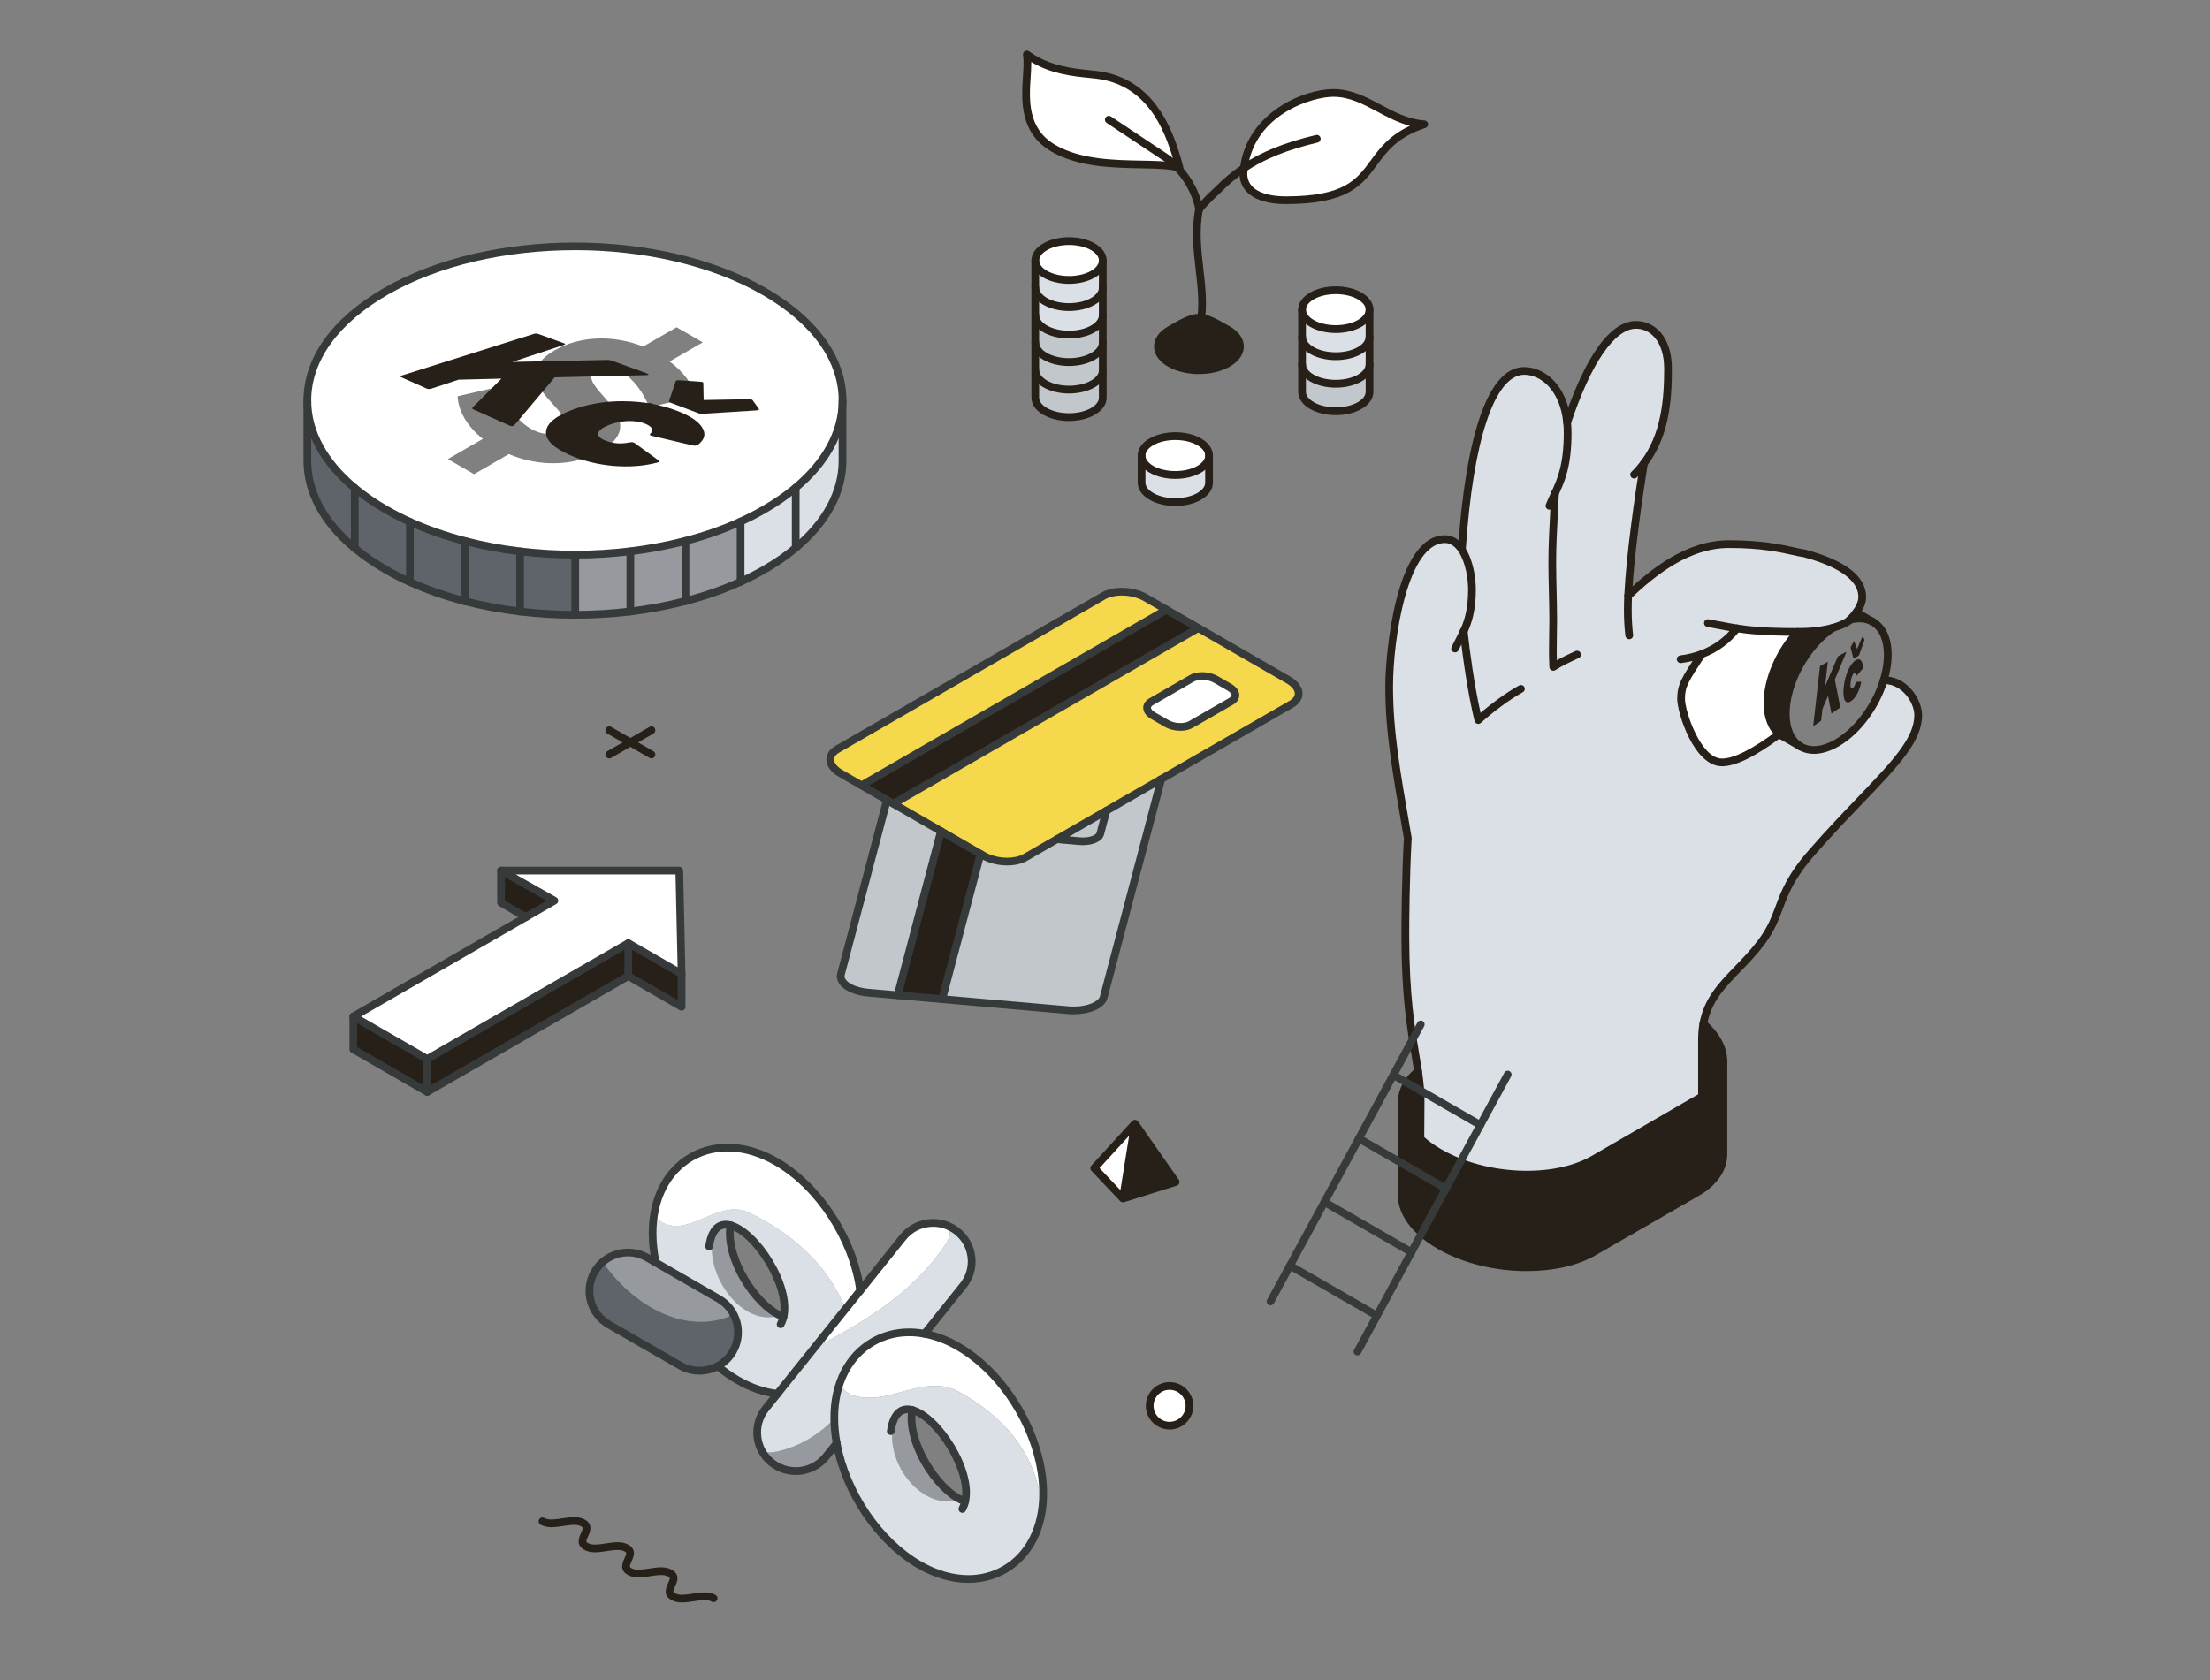 <svg width="284" height="216" viewBox="0 0 284 216" fill="none" xmlns="http://www.w3.org/2000/svg">
<rect x="0" y="0" width="284" height="216" fill="#808080" stroke="none"/>
<g clip-path="url(#clip0_6293_58481)">
<g clip-path="url(#clip1_6293_58481)">
<path d="M141.715 47.582V51.118C141.715 51.759 141.292 52.396 140.445 52.888C138.751 53.866 136.009 53.866 134.315 52.888C133.468 52.4 133.045 51.759 133.045 51.118V47.582C133.045 48.223 133.468 48.863 134.315 49.349C136.009 50.326 138.754 50.326 140.445 49.349C141.292 48.863 141.715 48.223 141.715 47.582Z" fill="#C2C7CC"/>
<path d="M141.715 44.047V47.58C141.715 48.221 141.292 48.861 140.445 49.347C138.751 50.324 136.009 50.324 134.315 49.347C133.468 48.861 133.045 48.221 133.045 47.58V44.047C133.045 44.684 133.468 45.325 134.315 45.813C136.009 46.788 138.754 46.788 140.445 45.813C141.292 45.325 141.715 44.684 141.715 44.047Z" fill="#C2C7CC"/>
<path d="M141.715 40.508V44.044C141.715 44.682 141.292 45.322 140.445 45.811C138.751 46.785 136.009 46.785 134.315 45.811C133.468 45.322 133.045 44.682 133.045 44.044V40.508C133.045 41.148 133.468 41.789 134.315 42.274C136.009 43.252 138.754 43.252 140.445 42.274C141.292 41.786 141.715 41.148 141.715 40.508Z" fill="#C2C7CC"/>
<path d="M141.715 36.973V40.509C141.715 41.15 141.292 41.79 140.445 42.276C138.751 43.253 136.009 43.253 134.315 42.276C133.468 41.787 133.045 41.15 133.045 40.509V36.973C133.045 37.61 133.468 38.251 134.315 38.739C136.009 39.713 138.754 39.713 140.445 38.739C141.292 38.251 141.715 37.61 141.715 36.973Z" fill="#DAE0E5"/>
<path d="M141.715 34.597V36.971C141.715 37.609 141.292 38.249 140.445 38.738C138.751 39.712 136.009 39.712 134.315 38.738C133.468 38.249 133.045 37.609 133.045 36.971V33.484C133.045 34.125 133.468 34.762 134.315 35.251C136.009 36.225 138.754 36.225 140.445 35.251C141.292 34.762 141.715 34.125 141.715 33.484V34.594V34.597Z" fill="#DAE0E5"/>
<path d="M140.445 31.719C141.292 32.208 141.715 32.848 141.715 33.486C141.715 34.123 141.292 34.763 140.445 35.252C138.751 36.226 136.009 36.226 134.315 35.252C133.468 34.763 133.045 34.126 133.045 33.486C133.045 32.845 133.468 32.208 134.315 31.719C136.009 30.745 138.754 30.745 140.445 31.719Z" fill="white"/>
<path d="M137.378 36.485C136.187 36.485 134.993 36.217 134.063 35.682C133.084 35.118 132.545 34.339 132.545 33.486C132.545 32.635 133.084 31.855 134.063 31.291C135.922 30.221 138.833 30.221 140.689 31.291C141.668 31.855 142.207 32.635 142.207 33.486C142.207 34.339 141.668 35.118 140.689 35.682C139.76 36.217 138.569 36.485 137.378 36.485ZM137.381 31.489C136.356 31.489 135.327 31.71 134.563 32.149C133.904 32.529 133.541 33.004 133.541 33.486C133.541 33.969 133.904 34.444 134.563 34.824C136.091 35.702 138.671 35.702 140.196 34.824C140.854 34.444 141.218 33.969 141.218 33.486C141.218 33.004 140.854 32.529 140.196 32.149C139.432 31.71 138.407 31.489 137.381 31.489Z" fill="#272019"/>
<path d="M137.378 39.974C136.187 39.974 134.993 39.707 134.063 39.172C133.084 38.607 132.545 37.828 132.545 36.976C132.545 36.702 132.767 36.48 133.041 36.48C133.316 36.48 133.537 36.702 133.537 36.976C133.537 37.458 133.901 37.933 134.559 38.313C136.088 39.191 138.668 39.191 140.193 38.313C140.851 37.933 141.215 37.458 141.215 36.976C141.215 36.702 141.437 36.48 141.711 36.48C141.986 36.48 142.207 36.702 142.207 36.976C142.207 37.828 141.668 38.607 140.689 39.172C139.76 39.707 138.569 39.974 137.378 39.974Z" fill="#272019"/>
<path d="M137.382 43.509C136.191 43.509 134.997 43.242 134.067 42.707C133.088 42.142 132.549 41.363 132.549 40.511C132.549 40.237 132.77 40.016 133.045 40.016C133.32 40.016 133.541 40.237 133.541 40.511C133.541 40.996 133.905 41.472 134.563 41.852C136.092 42.73 138.672 42.733 140.197 41.852C140.858 41.472 141.219 40.996 141.219 40.511C141.219 40.237 141.441 40.016 141.715 40.016C141.99 40.016 142.211 40.237 142.211 40.511C142.211 41.363 141.672 42.145 140.693 42.707C139.763 43.242 138.573 43.509 137.382 43.509Z" fill="#272019"/>
<path d="M137.378 47.044C136.187 47.044 134.993 46.777 134.063 46.242C133.084 45.677 132.545 44.898 132.545 44.046C132.545 43.772 132.767 43.551 133.041 43.551C133.316 43.551 133.537 43.772 133.537 44.046C133.537 44.528 133.901 45.004 134.559 45.383C136.088 46.262 138.668 46.262 140.193 45.383C140.851 45.004 141.215 44.528 141.215 44.046C141.215 43.772 141.437 43.551 141.711 43.551C141.986 43.551 142.207 43.772 142.207 44.046C142.207 44.898 141.668 45.677 140.689 46.242C139.76 46.777 138.569 47.044 137.378 47.044Z" fill="#272019"/>
<path d="M137.382 50.583C136.191 50.583 134.997 50.316 134.067 49.781C133.088 49.22 132.549 48.44 132.549 47.585C132.549 47.311 132.77 47.09 133.045 47.09C133.32 47.09 133.541 47.311 133.541 47.585C133.541 48.071 133.905 48.543 134.563 48.922C136.092 49.804 138.672 49.804 140.197 48.922C140.858 48.543 141.219 48.067 141.219 47.585C141.219 47.311 141.441 47.09 141.715 47.09C141.99 47.09 142.211 47.311 142.211 47.585C142.211 48.44 141.672 49.22 140.69 49.781C139.76 50.316 138.569 50.583 137.378 50.583H137.382Z" fill="#272019"/>
<path d="M137.378 54.119C136.187 54.119 134.993 53.851 134.063 53.316C133.084 52.752 132.545 51.969 132.545 51.117V33.487C132.545 33.213 132.767 32.992 133.041 32.992C133.316 32.992 133.537 33.213 133.537 33.487V51.117C133.537 51.599 133.901 52.075 134.559 52.458C136.088 53.336 138.668 53.34 140.193 52.458C140.851 52.078 141.215 51.599 141.215 51.117V33.487C141.215 33.213 141.437 32.992 141.711 32.992C141.986 32.992 142.207 33.213 142.207 33.487V51.117C142.207 51.969 141.668 52.748 140.689 53.316C139.76 53.851 138.569 54.119 137.375 54.119H137.378Z" fill="#272019"/>
<path d="M175.994 46.828V50.365C175.994 51.002 175.571 51.642 174.724 52.131C173.03 53.105 170.288 53.105 168.594 52.131C167.748 51.642 167.324 51.002 167.324 50.365V46.828C167.324 47.469 167.748 48.109 168.594 48.595C170.288 49.572 173.034 49.572 174.724 48.595C175.571 48.106 175.994 47.469 175.994 46.828Z" fill="#C2C7CC"/>
<path d="M175.994 43.289V46.826C175.994 47.466 175.571 48.107 174.724 48.592C173.03 49.57 170.288 49.57 168.594 48.592C167.748 48.103 167.324 47.466 167.324 46.826V43.289C167.324 43.926 167.748 44.567 168.594 45.056C170.288 46.03 173.034 46.03 174.724 45.056C175.571 44.567 175.994 43.926 175.994 43.289Z" fill="#DAE0E5"/>
<path d="M175.994 40.917V43.292C175.994 43.929 175.571 44.57 174.724 45.058C173.03 46.032 170.288 46.032 168.594 45.058C167.748 44.57 167.324 43.929 167.324 43.292V39.805C167.324 40.445 167.748 41.083 168.594 41.571C170.288 42.545 173.034 42.545 174.724 41.571C175.571 41.083 175.994 40.445 175.994 39.805V40.914V40.917Z" fill="#DAE0E5"/>
<path d="M174.722 38.039C175.569 38.528 175.992 39.169 175.992 39.806C175.992 40.443 175.569 41.084 174.722 41.572C173.028 42.547 170.286 42.547 168.593 41.572C167.746 41.084 167.322 40.446 167.322 39.806C167.322 39.165 167.746 38.528 168.593 38.039C170.286 37.065 173.032 37.065 174.722 38.039Z" fill="white"/>
<path d="M171.659 42.805C170.468 42.805 169.274 42.538 168.345 42.003C167.365 41.438 166.826 40.659 166.826 39.807C166.826 38.955 167.365 38.176 168.345 37.611C170.204 36.541 173.115 36.541 174.97 37.611C175.949 38.176 176.489 38.955 176.489 39.807C176.489 40.659 175.949 41.438 174.97 42.003C174.041 42.538 172.85 42.805 171.659 42.805ZM171.659 37.809C170.634 37.809 169.605 38.03 168.841 38.469C168.182 38.849 167.819 39.325 167.819 39.807C167.819 40.289 168.182 40.764 168.841 41.144C170.369 42.023 172.949 42.023 174.474 41.144C175.132 40.764 175.496 40.289 175.496 39.807C175.496 39.325 175.132 38.849 174.474 38.469C173.71 38.03 172.685 37.809 171.659 37.809Z" fill="#272019"/>
<path d="M171.659 46.291C170.468 46.291 169.274 46.023 168.345 45.488C167.365 44.923 166.826 44.144 166.826 43.292C166.826 43.018 167.048 42.797 167.322 42.797C167.597 42.797 167.819 43.018 167.819 43.292C167.819 43.774 168.182 44.25 168.841 44.63C170.369 45.508 172.949 45.508 174.474 44.63C175.132 44.25 175.496 43.774 175.496 43.292C175.496 43.018 175.718 42.797 175.992 42.797C176.267 42.797 176.489 43.018 176.489 43.292C176.489 44.144 175.949 44.923 174.97 45.488C174.041 46.023 172.85 46.291 171.659 46.291Z" fill="#272019"/>
<path d="M171.659 49.83C170.468 49.83 169.274 49.562 168.345 49.027C167.365 48.462 166.826 47.683 166.826 46.831C166.826 46.557 167.048 46.336 167.322 46.336C167.597 46.336 167.819 46.557 167.819 46.831C167.819 47.317 168.182 47.792 168.841 48.169C170.369 49.05 172.949 49.05 174.474 48.169C175.136 47.789 175.496 47.313 175.496 46.831C175.496 46.557 175.718 46.336 175.992 46.336C176.267 46.336 176.489 46.557 176.489 46.831C176.489 47.683 175.949 48.466 174.97 49.027C174.041 49.562 172.85 49.83 171.659 49.83Z" fill="#272019"/>
<path d="M171.659 53.366C170.468 53.366 169.274 53.099 168.345 52.564C167.365 51.999 166.826 51.22 166.826 50.368V39.808C166.826 39.534 167.048 39.312 167.322 39.312C167.597 39.312 167.819 39.534 167.819 39.808V50.368C167.819 50.85 168.182 51.325 168.841 51.705C170.369 52.584 172.949 52.584 174.474 51.705C175.132 51.325 175.496 50.85 175.496 50.368V39.808C175.496 39.534 175.718 39.312 175.992 39.312C176.267 39.312 176.489 39.534 176.489 39.808V50.368C176.489 51.22 175.949 51.999 174.97 52.564C174.041 53.099 172.85 53.366 171.659 53.366Z" fill="#272019"/>
<path d="M155.373 59.667V62.042C155.373 62.679 154.95 63.32 154.103 63.808C152.409 64.782 149.667 64.782 147.973 63.808C147.127 63.32 146.703 62.679 146.703 62.042V58.555C146.703 59.195 147.127 59.833 147.973 60.321C149.667 61.295 152.413 61.295 154.103 60.321C154.95 59.833 155.373 59.195 155.373 58.555V59.664V59.667Z" fill="#DAE0E5"/>
<path d="M154.099 56.789C154.946 57.278 155.369 57.919 155.369 58.556C155.369 59.193 154.946 59.834 154.099 60.322C152.405 61.297 149.663 61.297 147.969 60.322C147.123 59.834 146.699 59.196 146.699 58.556C146.699 57.915 147.123 57.278 147.969 56.789C149.663 55.815 152.409 55.815 154.099 56.789Z" fill="white"/>
<path d="M151.036 61.555C149.845 61.555 148.651 61.288 147.721 60.753C146.742 60.188 146.203 59.409 146.203 58.557C146.203 57.705 146.742 56.926 147.721 56.361C149.581 55.291 152.492 55.291 154.347 56.361C155.326 56.926 155.866 57.705 155.866 58.557C155.866 59.409 155.326 60.188 154.347 60.753C153.418 61.288 152.227 61.555 151.033 61.555H151.036ZM151.036 56.559C150.011 56.559 148.982 56.78 148.218 57.219C147.559 57.599 147.196 58.075 147.196 58.557C147.196 59.039 147.559 59.514 148.218 59.894C149.746 60.773 152.326 60.773 153.851 59.894C154.509 59.514 154.873 59.039 154.873 58.557C154.873 58.075 154.509 57.599 153.851 57.219C153.087 56.78 152.061 56.559 151.036 56.559Z" fill="#272019"/>
<path d="M151.036 65.039C149.845 65.039 148.651 64.772 147.721 64.237C146.742 63.672 146.203 62.893 146.203 62.041V58.554C146.203 58.28 146.425 58.059 146.699 58.059C146.974 58.059 147.196 58.28 147.196 58.554V62.041C147.196 62.523 147.559 62.998 148.218 63.378C149.746 64.257 152.326 64.257 153.851 63.378C154.509 62.998 154.873 62.523 154.873 62.041V58.554C154.873 58.28 155.095 58.059 155.369 58.059C155.644 58.059 155.866 58.28 155.866 58.554V62.041C155.866 62.893 155.326 63.672 154.347 64.237C153.418 64.772 152.227 65.039 151.033 65.039H151.036Z" fill="#272019"/>
<path d="M150.299 183.261C151.711 183.261 152.856 182.118 152.856 180.709C152.856 179.299 151.711 178.156 150.299 178.156C148.887 178.156 147.742 179.299 147.742 180.709C147.742 182.118 148.887 183.261 150.299 183.261Z" fill="white"/>
<path d="M150.299 183.756C148.616 183.756 147.246 182.389 147.246 180.708C147.246 179.027 148.616 177.66 150.299 177.66C151.983 177.66 153.353 179.027 153.353 180.708C153.353 182.389 151.983 183.756 150.299 183.756ZM150.299 178.651C149.161 178.651 148.238 179.575 148.238 180.708C148.238 181.841 149.165 182.765 150.299 182.765C151.434 182.765 152.36 181.841 152.36 180.708C152.36 179.575 151.434 178.651 150.299 178.651Z" fill="#272019"/>
<path d="M83.717 97.489C83.634 97.489 83.548 97.469 83.469 97.423L78.047 94.299C77.809 94.164 77.729 93.86 77.865 93.623C78.001 93.385 78.305 93.305 78.543 93.441L83.965 96.565C84.203 96.7 84.282 97.004 84.147 97.242C84.054 97.4 83.889 97.489 83.717 97.489Z" fill="#272019"/>
<path d="M78.295 97.487C78.123 97.487 77.957 97.398 77.865 97.239C77.729 97.001 77.809 96.701 78.047 96.562L83.469 93.439C83.707 93.3 84.011 93.382 84.147 93.62C84.282 93.858 84.203 94.158 83.965 94.297L78.543 97.421C78.464 97.467 78.381 97.487 78.295 97.487Z" fill="#272019"/>
<path d="M145.851 144.438L151.084 151.93L144.312 154.06L145.851 144.438Z" fill="#272019"/>
<path d="M145.85 144.438L144.312 154.06L140.617 150.153L145.85 144.438Z" fill="white"/>
<path d="M144.312 154.552C144.292 154.552 144.272 154.552 144.253 154.549C144.243 154.549 144.233 154.549 144.219 154.545C144.11 154.526 144.018 154.469 143.945 154.397L140.253 150.497C140.075 150.309 140.071 150.015 140.247 149.823L145.48 144.108C145.563 144.018 145.668 143.966 145.781 143.949C145.817 143.946 145.85 143.943 145.887 143.949C145.979 143.956 146.072 143.989 146.148 144.051C146.168 144.068 146.188 144.085 146.204 144.101C146.224 144.121 146.241 144.144 146.257 144.167L151.484 151.65C151.573 151.778 151.596 151.943 151.547 152.092C151.497 152.241 151.378 152.356 151.226 152.406L144.461 154.532C144.411 154.549 144.358 154.559 144.302 154.559L144.312 154.552ZM146.148 145.726L144.927 153.343L150.29 151.659L146.145 145.729L146.148 145.726ZM141.295 150.147L143.981 152.987L145.099 145.993L141.295 150.15V150.147Z" fill="#272019"/>
<path d="M87.654 205.985C87.151 205.985 86.671 205.902 86.245 205.658C85.153 205.03 85.609 204.046 85.851 203.518C86.168 202.831 86.106 202.792 85.864 202.653C85.315 202.339 84.475 202.468 83.582 202.603C82.56 202.762 81.501 202.924 80.651 202.435C79.559 201.808 80.016 200.824 80.257 200.295C80.575 199.608 80.512 199.569 80.27 199.43C79.721 199.113 78.881 199.245 77.988 199.381C76.966 199.539 75.911 199.701 75.061 199.209C73.969 198.581 74.425 197.597 74.667 197.069C74.984 196.382 74.921 196.343 74.68 196.204C74.131 195.887 73.291 196.019 72.398 196.154C71.375 196.31 70.317 196.475 69.467 195.983C69.229 195.847 69.149 195.544 69.285 195.306C69.42 195.068 69.725 194.989 69.963 195.124C70.512 195.438 71.352 195.309 72.245 195.174C73.268 195.015 74.326 194.853 75.176 195.345C76.268 195.976 75.811 196.957 75.57 197.485C75.252 198.172 75.315 198.212 75.557 198.35C76.106 198.664 76.946 198.535 77.839 198.4C78.861 198.241 79.916 198.08 80.767 198.572C81.858 199.199 81.402 200.183 81.16 200.711C80.843 201.398 80.906 201.438 81.147 201.576C81.696 201.893 82.536 201.761 83.43 201.626C84.452 201.467 85.51 201.306 86.36 201.794C87.452 202.422 86.996 203.406 86.754 203.934C86.436 204.621 86.499 204.661 86.741 204.799C87.29 205.116 88.13 204.984 89.023 204.849C90.045 204.69 91.104 204.528 91.951 205.017C92.189 205.153 92.268 205.456 92.133 205.694C91.997 205.932 91.693 206.011 91.455 205.876C90.906 205.562 90.065 205.691 89.172 205.826C88.663 205.905 88.147 205.985 87.65 205.985H87.654Z" fill="#272019"/>
<path d="M108.271 51.716C108.195 55.56 106.187 59.394 102.251 62.682C101.073 63.673 99.724 64.614 98.202 65.489C97.233 66.047 96.221 66.566 95.172 67.044C92.959 68.055 90.577 68.884 88.09 69.528C85.804 70.129 83.429 70.571 81.004 70.865C78.675 71.149 76.297 71.294 73.922 71.294C71.55 71.294 69.172 71.155 66.836 70.875C64.418 70.584 62.04 70.145 59.754 69.547C57.27 68.9 54.888 68.081 52.672 67.074C51.6 66.589 50.561 66.057 49.575 65.489C48.08 64.631 46.754 63.709 45.593 62.739C41.527 59.364 39.496 55.424 39.496 51.478C39.496 46.403 42.854 41.331 49.566 37.461C62.999 29.721 84.769 29.721 98.202 37.461C105.02 41.394 108.384 46.568 108.271 51.716ZM86.045 46.466L90.313 44.009C87.865 42.596 87.16 42.193 86.995 42.094H86.985V42.091C86.985 42.084 86.982 42.084 86.978 42.084C86.978 42.084 86.975 42.082 86.968 42.078C86.968 42.078 86.965 42.078 86.962 42.074L86.948 42.068L82.655 44.544C78.93 43.075 74.623 43.105 71.285 45.03C64.041 49.207 75.477 53.374 72 55.382C69.175 57.009 64.799 53.344 64.779 49.563L58.804 50.94C58.891 52.842 60.052 54.827 62.053 56.415L57.551 59.011L60.922 60.949L65.387 58.373C72.43 61.338 78.953 58.066 79.631 55.378C80.458 52.086 73.955 49.091 76.641 47.542C77.7 46.932 78.966 47.268 79.889 47.8C81.358 48.642 82.774 50.574 83.416 52.357C83.436 52.357 83.452 52.35 83.465 52.347C83.472 52.347 83.472 52.347 83.475 52.347H83.485C83.485 52.347 83.492 52.344 83.498 52.34C83.505 52.337 83.508 52.337 83.512 52.337H83.518C83.518 52.337 83.525 52.337 83.528 52.337H83.535L83.551 52.334H83.558C83.905 52.245 85.209 51.938 89.403 50.93C88.98 49.279 87.663 47.655 86.052 46.473L86.045 46.466Z" fill="white"/>
<path d="M108.271 51.719V59.218C108.271 63.134 106.266 67.057 102.254 70.422V62.685C106.187 59.396 108.195 55.562 108.271 51.719Z" fill="#DAE0E5"/>
<path d="M102.254 62.69V70.42C101.073 71.411 99.727 72.349 98.202 73.224C97.233 73.782 96.221 74.303 95.172 74.776V67.046C96.221 66.567 97.233 66.048 98.202 65.49C99.724 64.615 101.073 63.674 102.251 62.684V62.69H102.254Z" fill="#DAE0E5"/>
<path d="M95.172 74.777C92.959 75.791 90.577 76.62 88.09 77.267V69.53C90.577 68.886 92.959 68.057 95.172 67.047V74.777Z" fill="#969A9E"/>
<path d="M88.09 69.531V77.264C85.804 77.862 83.429 78.308 81.004 78.601V70.865C83.429 70.571 85.804 70.128 88.09 69.527V69.531Z" fill="#969A9E"/>
<path d="M83.492 52.34C83.492 52.34 83.482 52.34 83.478 52.346L83.492 52.34Z" fill="white"/>
<path d="M83.479 52.34L83.469 52.343C83.472 52.343 83.475 52.343 83.479 52.34Z" fill="white"/>
<path d="M81.004 70.874V78.604C78.675 78.885 76.297 79.03 73.922 79.03V71.296C76.297 71.296 78.675 71.151 81.004 70.867V70.874Z" fill="#969A9E"/>
<path d="M73.921 71.294V79.028C71.55 79.034 69.171 78.892 66.836 78.608V70.875C69.171 71.156 71.55 71.298 73.921 71.294Z" fill="#5F646B"/>
<path d="M66.836 70.878V78.608C64.418 78.317 62.04 77.878 59.754 77.284V69.547C62.04 70.144 64.418 70.584 66.836 70.874V70.878Z" fill="#5F646B"/>
<path d="M59.754 69.551V77.284C57.27 76.637 54.888 75.815 52.672 74.811V67.074C54.888 68.081 57.27 68.9 59.754 69.547V69.551Z" fill="#5F646B"/>
<path d="M52.672 67.075V74.811C51.6 74.326 50.562 73.794 49.576 73.223C48.081 72.364 46.754 71.443 45.59 70.476V62.742C46.751 63.71 48.077 64.631 49.573 65.49C50.558 66.058 51.597 66.589 52.669 67.075H52.672Z" fill="#5F646B"/>
<path d="M45.593 62.74V70.474C41.531 67.099 39.5 63.157 39.5 59.217V51.48C39.5 55.426 41.531 59.366 45.596 62.74H45.593Z" fill="#5F646B"/>
<path d="M73.882 71.792C71.507 71.792 69.119 71.65 66.777 71.369C64.299 71.072 61.894 70.619 59.628 70.028C57.051 69.355 54.643 68.516 52.467 67.525C51.372 67.03 50.316 66.489 49.327 65.917C47.849 65.069 46.486 64.128 45.275 63.117C41.17 59.7 39 55.674 39 51.481C39 46.003 42.665 40.871 49.318 37.034C62.864 29.228 84.904 29.228 98.45 37.034C105.218 40.941 108.884 46.158 108.768 51.728C108.682 55.816 106.538 59.736 102.572 63.064C101.345 64.095 99.959 65.055 98.45 65.921C97.481 66.479 96.446 67.01 95.38 67.496C93.197 68.493 90.789 69.338 88.219 70.009C85.93 70.606 83.525 71.059 81.067 71.359C78.715 71.646 76.314 71.792 73.925 71.792H73.885H73.882ZM73.885 32.157C65.169 32.157 56.453 34.069 49.814 37.893C43.479 41.545 39.992 46.369 39.992 51.481C39.992 55.374 42.04 59.135 45.91 62.361C47.075 63.332 48.391 64.24 49.824 65.062C50.786 65.617 51.812 66.142 52.877 66.624C55.004 67.588 57.359 68.41 59.88 69.067C62.103 69.649 64.465 70.091 66.896 70.382C69.198 70.659 71.547 70.798 73.882 70.798H73.922C76.271 70.798 78.632 70.653 80.945 70.372C83.356 70.078 85.718 69.632 87.964 69.048C90.481 68.391 92.837 67.565 94.967 66.594C96.006 66.119 97.011 65.604 97.954 65.059C99.41 64.22 100.749 63.295 101.934 62.302C105.678 59.161 107.699 55.499 107.775 51.705C107.885 46.511 104.395 41.604 97.954 37.889C91.318 34.066 82.599 32.154 73.885 32.154V32.157Z" fill="#373A3A"/>
<path d="M45.589 70.968C45.477 70.968 45.364 70.932 45.272 70.853C41.17 67.445 39 63.42 39 59.216V51.48C39 51.206 39.222 50.984 39.496 50.984C39.771 50.984 39.992 51.206 39.992 51.48V59.216C39.992 63.116 42.037 66.88 45.907 70.093C46.119 70.268 46.145 70.579 45.97 70.79C45.871 70.909 45.732 70.968 45.589 70.968Z" fill="#373A3A"/>
<path d="M73.843 79.525C71.474 79.525 69.099 79.383 66.777 79.102C64.283 78.802 61.878 78.352 59.629 77.765C57.072 77.101 54.663 76.259 52.467 75.262C51.372 74.766 50.317 74.225 49.328 73.65C47.846 72.798 46.48 71.857 45.272 70.853C45.06 70.678 45.034 70.368 45.209 70.157C45.385 69.945 45.699 69.916 45.907 70.091C47.072 71.058 48.388 71.966 49.824 72.792C50.787 73.35 51.815 73.878 52.877 74.357C55.021 75.328 57.379 76.15 59.88 76.804C62.087 77.378 64.448 77.821 66.896 78.115C69.179 78.392 71.514 78.531 73.843 78.531H73.922C76.291 78.527 78.653 78.385 80.945 78.108C83.347 77.817 85.709 77.372 87.965 76.784C90.469 76.13 92.824 75.305 94.967 74.327C95.219 74.212 95.51 74.324 95.626 74.572C95.738 74.819 95.629 75.113 95.381 75.229C93.188 76.229 90.776 77.078 88.216 77.745C85.917 78.346 83.509 78.798 81.064 79.095C78.732 79.376 76.331 79.521 73.922 79.525H73.843Z" fill="#373A3A"/>
<path d="M95.173 75.272C94.984 75.272 94.802 75.163 94.719 74.981C94.607 74.733 94.719 74.439 94.968 74.327C95.97 73.875 96.975 73.36 97.955 72.798C99.42 71.956 100.76 71.032 101.934 70.044C105.755 66.841 107.773 63.097 107.773 59.22V51.484C107.773 51.209 107.994 50.988 108.269 50.988C108.543 50.988 108.765 51.209 108.765 51.484V59.22C108.765 63.401 106.621 67.406 102.569 70.804C101.349 71.828 99.963 72.788 98.444 73.657C97.439 74.235 96.403 74.766 95.371 75.232C95.305 75.262 95.236 75.275 95.166 75.275L95.173 75.272Z" fill="#373A3A"/>
<path d="M102.254 70.916C101.979 70.916 101.758 70.695 101.758 70.421V62.691C101.758 62.417 101.979 62.195 102.254 62.195C102.529 62.195 102.75 62.417 102.75 62.691V70.421C102.75 70.695 102.529 70.916 102.254 70.916Z" fill="#373A3A"/>
<path d="M95.172 75.275C94.897 75.275 94.676 75.054 94.676 74.779V67.046C94.676 66.772 94.897 66.551 95.172 66.551C95.447 66.551 95.668 66.772 95.668 67.046V74.779C95.668 75.054 95.447 75.275 95.172 75.275Z" fill="#373A3A"/>
<path d="M88.09 77.763C87.815 77.763 87.594 77.541 87.594 77.267V69.531C87.594 69.256 87.815 69.035 88.09 69.035C88.365 69.035 88.586 69.256 88.586 69.531V77.267C88.586 77.541 88.365 77.763 88.09 77.763Z" fill="#373A3A"/>
<path d="M81.004 79.103C80.729 79.103 80.508 78.882 80.508 78.608V70.874C80.508 70.6 80.729 70.379 81.004 70.379C81.279 70.379 81.5 70.6 81.5 70.874V78.608C81.5 78.882 81.279 79.103 81.004 79.103Z" fill="#373A3A"/>
<path d="M73.922 79.531C73.647 79.531 73.426 79.31 73.426 79.036V71.296C73.426 71.022 73.647 70.801 73.922 70.801C74.197 70.801 74.418 71.022 74.418 71.296V79.036C74.418 79.31 74.197 79.531 73.922 79.531Z" fill="#373A3A"/>
<path d="M66.836 79.107C66.561 79.107 66.34 78.886 66.34 78.612V70.878C66.34 70.604 66.561 70.383 66.836 70.383C67.111 70.383 67.332 70.604 67.332 70.878V78.612C67.332 78.886 67.111 79.107 66.836 79.107Z" fill="#373A3A"/>
<path d="M59.754 77.786C59.479 77.786 59.258 77.565 59.258 77.291V69.554C59.258 69.28 59.479 69.059 59.754 69.059C60.029 69.059 60.25 69.28 60.25 69.554V77.291C60.25 77.565 60.029 77.786 59.754 77.786Z" fill="#373A3A"/>
<path d="M52.672 75.309C52.397 75.309 52.176 75.088 52.176 74.814V67.077C52.176 66.803 52.397 66.582 52.672 66.582C52.947 66.582 53.168 66.803 53.168 67.077V74.814C53.168 75.088 52.947 75.309 52.672 75.309Z" fill="#373A3A"/>
<path d="M45.59 70.97C45.315 70.97 45.094 70.749 45.094 70.475V62.741C45.094 62.467 45.315 62.246 45.59 62.246C45.864 62.246 46.086 62.467 46.086 62.741V70.475C46.086 70.749 45.864 70.97 45.59 70.97Z" fill="#373A3A"/>
<path d="M83.468 52.84C83.223 52.84 83.015 52.662 82.978 52.421C82.942 52.18 83.084 51.949 83.316 51.873H83.326C83.544 51.8 83.785 51.889 83.904 52.087C84.024 52.285 83.987 52.54 83.822 52.698C83.769 52.748 83.703 52.787 83.633 52.814C83.58 52.83 83.524 52.84 83.471 52.84H83.468Z" fill="#373A3A"/>
<path d="M83.479 52.839C83.386 52.839 83.297 52.812 83.214 52.763C83.068 52.673 82.982 52.515 82.982 52.343C82.982 52.115 83.138 51.914 83.359 51.858C83.604 51.798 83.866 51.931 83.952 52.168C84.038 52.406 83.938 52.67 83.71 52.779L83.697 52.786C83.627 52.819 83.555 52.835 83.479 52.835V52.839Z" fill="#373A3A"/>
<path d="M83.548 52.823C83.317 52.823 83.115 52.665 83.062 52.44C83.009 52.216 83.118 51.984 83.327 51.882C83.545 51.776 83.81 51.843 83.952 52.037C84.094 52.235 84.074 52.503 83.902 52.675C83.81 52.767 83.681 52.823 83.548 52.823Z" fill="#373A3A"/>
<path d="M83.528 52.827C83.267 52.827 83.049 52.625 83.029 52.364C83.009 52.103 83.194 51.882 83.452 51.839C83.77 51.79 84.018 52.004 84.038 52.291C84.054 52.546 83.879 52.767 83.631 52.813C83.598 52.82 83.561 52.827 83.528 52.827Z" fill="#373A3A"/>
<path d="M83.459 52.845C83.184 52.845 82.963 52.623 82.963 52.349C82.963 52.125 83.115 51.933 83.32 51.874C83.33 51.874 83.337 51.867 83.347 51.867C83.37 51.861 83.396 51.854 83.419 51.851C83.737 51.785 84.018 52.029 84.018 52.336C84.018 52.561 83.866 52.752 83.661 52.812C83.654 52.812 83.648 52.815 83.644 52.818C83.615 52.828 83.582 52.838 83.548 52.841C83.519 52.845 83.492 52.848 83.462 52.848L83.459 52.845Z" fill="#373A3A"/>
<path d="M159.843 21.617C160.743 14.504 168.182 11.945 171.338 11.945C175.615 11.945 178.54 15.673 183.019 15.98C174.004 18.952 178.576 25.741 165.225 25.741C161.355 25.741 159.625 24.146 159.797 22.069C159.81 21.918 159.823 21.766 159.843 21.617Z" fill="white"/>
<path d="M154.368 40.852C155.248 40.948 156.19 41.459 157.801 42.387C159.859 43.576 159.859 45.501 157.798 46.69C155.74 47.875 152.399 47.875 150.339 46.69C148.278 45.501 148.278 43.576 150.339 42.387C152.317 41.248 153.293 40.736 154.368 40.852Z" fill="#272019"/>
<path d="M151.253 21.483C147.869 20.667 140.393 22.001 135.348 19.046C130.135 15.995 132.447 9.932 131.954 7C135.084 9.275 138.676 9.341 140.912 9.615C147.631 10.441 150.178 16.153 151.574 21.572C151.471 21.539 151.365 21.509 151.253 21.483Z" fill="white"/>
<path d="M154.071 48.086C152.639 48.086 151.21 47.766 150.092 47.122C148.934 46.455 148.299 45.537 148.299 44.543C148.299 43.549 148.937 42.631 150.092 41.964C152.076 40.822 153.171 40.234 154.422 40.366C155.421 40.475 156.453 41.046 158.051 41.964C159.205 42.631 159.84 43.549 159.84 44.543C159.84 45.54 159.202 46.455 158.047 47.122C156.933 47.763 155.5 48.086 154.071 48.086ZM154.081 41.334C153.257 41.334 152.368 41.796 150.591 42.819C149.754 43.301 149.295 43.912 149.295 44.543C149.295 45.174 149.754 45.781 150.591 46.267C152.513 47.373 155.636 47.37 157.554 46.267C158.391 45.785 158.851 45.17 158.851 44.543C158.851 43.916 158.391 43.305 157.558 42.819C155.93 41.882 155.08 41.429 154.319 41.347C154.24 41.337 154.161 41.334 154.081 41.334Z" fill="#272019"/>
<path d="M154.098 42.803C154.058 42.803 154.015 42.796 153.972 42.786C153.707 42.717 153.549 42.446 153.615 42.182C153.73 41.736 153.816 41.284 153.876 40.792C154.127 38.791 153.896 36.799 153.654 34.689C153.363 32.157 153.062 29.538 153.608 26.771C153.661 26.504 153.919 26.325 154.19 26.381C154.458 26.434 154.634 26.695 154.581 26.963C154.065 29.578 154.356 32.12 154.64 34.577C154.878 36.654 155.126 38.8 154.862 40.917C154.796 41.452 154.7 41.947 154.574 42.433C154.518 42.657 154.316 42.803 154.094 42.803H154.098Z" fill="#272019"/>
<path d="M154.093 27.359C153.977 27.359 153.862 27.32 153.766 27.237C153.561 27.055 153.541 26.745 153.719 26.537C154.537 25.606 155.314 24.813 156.095 24.11C157.249 22.944 158.357 22.016 159.565 21.204C162.032 19.543 165.062 18.321 169.098 17.357C169.366 17.294 169.634 17.456 169.697 17.724C169.76 17.991 169.598 18.259 169.33 18.321C165.413 19.256 162.486 20.431 160.12 22.023C158.969 22.799 157.911 23.687 156.783 24.823C156.012 25.52 155.261 26.286 154.467 27.188C154.368 27.3 154.232 27.356 154.093 27.356V27.359Z" fill="#272019"/>
<path d="M154.093 27.36C153.861 27.36 153.653 27.195 153.607 26.96C153.134 24.546 151.87 22.836 150.894 21.825C150.239 21.148 149.723 20.795 149.717 20.792L142.214 15.799C141.986 15.647 141.923 15.34 142.075 15.112C142.227 14.884 142.535 14.822 142.763 14.974L150.266 19.966C150.292 19.983 150.871 20.372 151.605 21.135C152.674 22.241 154.057 24.117 154.576 26.765C154.629 27.033 154.454 27.294 154.186 27.346C154.153 27.353 154.123 27.356 154.09 27.356L154.093 27.36Z" fill="#272019"/>
<path d="M165.226 26.236C162.9 26.236 161.147 25.671 160.161 24.601C159.52 23.905 159.222 23.016 159.305 22.029C159.318 21.87 159.334 21.712 159.354 21.553C160.257 14.415 167.607 11.449 171.342 11.449C173.654 11.449 175.593 12.479 177.465 13.477C179.189 14.395 180.975 15.342 183.056 15.484C183.294 15.501 183.486 15.682 183.515 15.917C183.545 16.151 183.403 16.376 183.178 16.448C179.569 17.637 178.236 19.453 176.949 21.21C175.054 23.792 173.264 26.233 165.229 26.233L165.226 26.236ZM171.339 12.44C168.712 12.44 161.226 14.629 160.337 21.679C160.32 21.821 160.304 21.966 160.294 22.112C160.234 22.825 160.436 23.436 160.892 23.931C161.686 24.793 163.185 25.245 165.226 25.245C172.758 25.245 174.326 23.105 176.145 20.629C177.253 19.117 178.487 17.436 181.183 16.174C179.665 15.772 178.315 15.055 176.995 14.352C175.146 13.368 173.403 12.44 171.339 12.44Z" fill="#272019"/>
<path d="M151.573 22.068C151.524 22.068 151.471 22.061 151.421 22.045C151.328 22.015 151.236 21.989 151.137 21.965C150.042 21.701 148.464 21.672 146.641 21.639C143.032 21.573 138.543 21.49 135.1 19.473C130.988 17.065 131.259 12.872 131.458 9.807C131.524 8.771 131.587 7.793 131.467 7.083C131.434 6.885 131.524 6.687 131.696 6.581C131.868 6.476 132.086 6.485 132.248 6.601C134.852 8.493 137.829 8.797 140.005 9.021C140.349 9.058 140.673 9.091 140.975 9.127C148.292 10.025 150.802 16.593 152.056 21.454C152.102 21.629 152.046 21.814 151.917 21.939C151.825 22.028 151.702 22.075 151.576 22.075L151.573 22.068ZM132.526 7.971C132.533 8.559 132.49 9.206 132.447 9.873C132.255 12.835 132.017 16.524 135.602 18.62C138.824 20.506 143.168 20.585 146.661 20.648C148.302 20.678 149.744 20.704 150.885 20.902C149.562 16.131 147.147 10.88 140.855 10.108C140.561 10.072 140.243 10.039 139.906 10.005C137.852 9.797 135.11 9.517 132.529 7.971H132.526Z" fill="#272019"/>
<path d="M166.888 89.157C166.888 89.662 166.58 90.147 165.955 90.511L131.771 110.207C131.149 110.571 130.305 110.749 129.432 110.749C128.37 110.749 127.252 110.491 126.379 109.986L114.801 103.313L153.99 80.727L165.568 87.4C166.438 87.902 166.888 88.546 166.888 89.157ZM158.227 90.141C159.018 89.682 158.922 88.883 158.002 88.354L156.239 87.337C155.323 86.809 153.934 86.749 153.14 87.209L147.943 90.204C147.149 90.662 147.252 91.458 148.168 91.99L149.934 93.007C150.851 93.535 152.237 93.591 153.031 93.132L158.227 90.141Z" fill="#F6D84C"/>
<path d="M158.002 88.353C158.922 88.882 159.018 89.681 158.227 90.14L153.031 93.132C152.237 93.591 150.851 93.534 149.934 93.006L148.168 91.989C147.252 91.457 147.149 90.662 147.943 90.203L153.14 87.208C153.934 86.749 155.323 86.808 156.239 87.336L158.002 88.353Z" fill="white"/>
<path d="M153.99 80.725L114.801 103.311L110.709 100.957L149.898 78.367L153.99 80.725Z" fill="#272019"/>
<path d="M149.898 78.37L110.709 100.959L108.016 99.404C107.139 98.898 106.689 98.254 106.689 97.644C106.689 97.138 107 96.653 107.622 96.293L141.807 76.593C142.419 76.243 143.229 76.065 144.082 76.055C145.164 76.048 146.312 76.302 147.198 76.814L149.898 78.37Z" fill="#F6D84C"/>
<path d="M149.126 100.207C149.149 100.352 149.145 100.498 149.106 100.646L141.835 128.192C141.706 128.694 141.21 129.126 140.505 129.424C139.648 129.787 138.484 129.962 137.263 129.853L121.074 128.433L126.003 109.766L126.38 109.984C127.253 110.49 128.372 110.747 129.433 110.747C130.307 110.747 131.15 110.569 131.772 110.206L135.857 107.851C136 107.881 136.149 107.901 136.304 107.917L138.775 108.132C140.055 108.244 141.23 107.815 141.395 107.174L142.182 104.209L149.126 100.207Z" fill="#C2C7CC"/>
<path d="M142.182 104.211L141.395 107.176C141.23 107.817 140.055 108.246 138.775 108.134L136.304 107.919C136.149 107.903 136 107.883 135.857 107.856L142.182 104.211Z" fill="#C2C7CC"/>
<path d="M126.002 109.769L121.073 128.435L115.354 127.937L120.921 106.84L126.002 109.769Z" fill="#272019"/>
<path d="M120.92 106.839L115.353 127.936L111.585 127.606C110.361 127.497 109.339 127.134 108.707 126.638C108.188 126.232 107.94 125.737 108.072 125.235L113.984 102.844L120.92 106.839Z" fill="#C2C7CC"/>
<path d="M129.432 111.244C128.244 111.244 127.04 110.941 126.13 110.416L107.768 99.832C106.766 99.255 106.193 98.459 106.193 97.643C106.193 96.936 106.613 96.306 107.374 95.863L141.559 76.163C142.23 75.777 143.1 75.569 144.076 75.559C145.31 75.546 146.524 75.853 147.447 76.385L165.816 86.971C166.811 87.546 167.384 88.341 167.384 89.157C167.384 89.864 166.964 90.498 166.203 90.94L132.018 110.637C131.347 111.03 130.427 111.244 129.432 111.244ZM144.126 76.55H144.086C143.292 76.559 142.571 76.728 142.055 77.022L107.87 96.722C107.431 96.976 107.186 97.303 107.186 97.643C107.186 98.086 107.589 98.584 108.264 98.974L126.627 109.557C127.391 109.999 128.413 110.254 129.432 110.254C130.255 110.254 130.996 110.085 131.519 109.782L165.707 90.085C166.146 89.827 166.391 89.5 166.391 89.16C166.391 88.718 165.991 88.219 165.319 87.833L146.95 77.246C146.186 76.804 145.158 76.553 144.126 76.553V76.55Z" fill="#373A3A"/>
<path d="M110.709 101.455C110.537 101.455 110.372 101.366 110.279 101.207C110.143 100.969 110.223 100.669 110.461 100.53L149.65 77.941C149.888 77.805 150.189 77.885 150.328 78.123C150.464 78.36 150.384 78.661 150.146 78.799L110.957 101.389C110.878 101.435 110.795 101.455 110.709 101.455Z" fill="#373A3A"/>
<path d="M114.801 103.809C114.629 103.809 114.463 103.719 114.371 103.561C114.235 103.323 114.314 103.023 114.553 102.884L153.742 80.298C153.98 80.159 154.281 80.242 154.42 80.48C154.556 80.717 154.476 81.018 154.238 81.156L115.049 103.742C114.969 103.789 114.887 103.809 114.801 103.809Z" fill="#373A3A"/>
<path d="M151.679 93.935C150.987 93.935 150.263 93.767 149.687 93.433L147.921 92.416C147.279 92.043 146.912 91.518 146.912 90.974C146.912 90.491 147.19 90.062 147.693 89.772L152.89 86.777C153.832 86.232 155.414 86.288 156.485 86.905L158.248 87.922C158.887 88.289 159.254 88.814 159.257 89.359C159.257 89.844 158.979 90.273 158.477 90.567L153.28 93.559C152.843 93.81 152.274 93.935 151.682 93.935H151.679ZM154.481 87.391C154.067 87.391 153.674 87.47 153.389 87.635L148.192 90.63C148.086 90.693 147.904 90.818 147.904 90.974C147.904 91.106 148.04 91.34 148.417 91.558L150.184 92.575C150.948 93.017 152.139 93.074 152.784 92.701L157.98 89.709C158.09 89.646 158.268 89.517 158.268 89.359C158.268 89.227 158.133 88.996 157.759 88.778L155.996 87.761C155.569 87.513 155.01 87.388 154.484 87.388L154.481 87.391Z" fill="#373A3A"/>
<path d="M137.97 130.38C137.719 130.38 137.468 130.37 137.216 130.347L111.54 128.098C110.25 127.983 109.135 127.603 108.397 127.025C107.706 126.484 107.412 125.784 107.59 125.107L113.501 102.715C113.571 102.451 113.842 102.293 114.107 102.362C114.371 102.431 114.53 102.702 114.461 102.966L108.549 125.358C108.454 125.718 108.748 126.038 109.009 126.246C109.588 126.698 110.541 127.012 111.626 127.111L137.302 129.36C138.394 129.455 139.489 129.313 140.306 128.967C140.885 128.722 141.265 128.395 141.348 128.069L148.619 100.52C148.638 100.444 148.642 100.368 148.628 100.285C148.585 100.014 148.771 99.76 149.042 99.717C149.313 99.674 149.568 99.859 149.611 100.13C149.647 100.351 149.637 100.569 149.581 100.774L142.31 128.316C142.148 128.95 141.573 129.508 140.693 129.878C139.925 130.205 138.959 130.377 137.967 130.377L137.97 130.38Z" fill="#373A3A"/>
<path d="M115.353 128.431C115.31 128.431 115.271 128.424 115.228 128.414C114.963 128.345 114.804 128.074 114.874 127.81L120.441 106.713C120.51 106.449 120.782 106.291 121.046 106.36C121.311 106.429 121.47 106.7 121.4 106.964L115.833 128.061C115.774 128.282 115.572 128.431 115.353 128.431Z" fill="#373A3A"/>
<path d="M121.074 128.93C121.031 128.93 120.988 128.924 120.948 128.914C120.684 128.845 120.525 128.574 120.594 128.31L125.523 109.643C125.593 109.379 125.864 109.22 126.129 109.29C126.393 109.359 126.552 109.63 126.483 109.894L121.554 128.561C121.494 128.782 121.292 128.93 121.074 128.93Z" fill="#373A3A"/>
<path d="M139.161 108.644C139.015 108.644 138.869 108.637 138.73 108.624L136.259 108.41C136.081 108.39 135.919 108.37 135.767 108.34C135.499 108.291 135.32 108.033 135.37 107.762C135.419 107.495 135.677 107.317 135.948 107.366C136.078 107.389 136.213 107.409 136.355 107.422L138.816 107.637C140.047 107.743 140.848 107.307 140.914 107.049L141.701 104.081C141.77 103.816 142.042 103.658 142.306 103.727C142.571 103.797 142.73 104.067 142.66 104.332L141.873 107.297C141.638 108.205 140.375 108.641 139.161 108.641V108.644Z" fill="#373A3A"/>
<path d="M87.59 125.195V129.415L80.736 125.466V121.246L87.59 125.195Z" fill="#272019"/>
<path d="M87.293 111.906L87.591 125.194L80.737 121.244L54.899 136.133L45.408 130.662L71.243 115.773L64.389 111.906H87.293Z" fill="white"/>
<path d="M80.737 121.246V125.466L54.898 140.355V136.135L80.737 121.246Z" fill="#272019"/>
<path d="M71.243 115.773L67.581 117.883L64.389 116.044V111.906L71.243 115.773Z" fill="#272019"/>
<path d="M54.899 136.136V140.356L45.408 134.884V130.664L54.899 136.136Z" fill="#272019"/>
<path d="M54.898 136.632C54.812 136.632 54.726 136.609 54.65 136.566L45.156 131.094C45.004 131.005 44.908 130.843 44.908 130.665C44.908 130.487 45.004 130.325 45.156 130.236L70.24 115.779L64.141 112.342C63.945 112.233 63.846 112.002 63.906 111.784C63.962 111.566 64.16 111.414 64.385 111.414H87.29C87.561 111.414 87.779 111.629 87.786 111.899L88.084 125.184C88.087 125.362 87.994 125.53 87.842 125.62C87.686 125.712 87.498 125.712 87.343 125.62L80.737 121.812L55.146 136.559C55.07 136.602 54.984 136.625 54.898 136.625V136.632ZM46.4 130.665L54.901 135.562L80.492 120.815C80.644 120.726 80.836 120.726 80.988 120.815L87.078 124.325L86.81 112.405H66.278L71.487 115.344C71.643 115.429 71.739 115.594 71.739 115.773C71.739 115.951 71.646 116.116 71.491 116.205L46.4 130.668V130.665Z" fill="#373A3A"/>
<path d="M80.736 125.961C80.462 125.961 80.24 125.739 80.24 125.465V121.245C80.24 120.971 80.462 120.75 80.736 120.75C81.011 120.75 81.233 120.971 81.233 121.245V125.465C81.233 125.739 81.011 125.961 80.736 125.961Z" fill="#373A3A"/>
<path d="M54.898 140.851C54.624 140.851 54.402 140.629 54.402 140.355V136.132C54.402 135.858 54.624 135.637 54.898 135.637C55.173 135.637 55.395 135.858 55.395 136.132V140.355C55.395 140.629 55.173 140.851 54.898 140.851Z" fill="#373A3A"/>
<path d="M54.898 140.85C54.812 140.85 54.726 140.826 54.65 140.784L45.156 135.312C45.004 135.223 44.908 135.061 44.908 134.883V130.663C44.908 130.389 45.13 130.167 45.404 130.167C45.679 130.167 45.901 130.389 45.901 130.663V134.595L54.898 139.783L80.488 125.036C80.641 124.947 80.832 124.947 80.985 125.036L87.094 128.559V125.195C87.094 124.92 87.316 124.699 87.591 124.699C87.865 124.699 88.087 124.92 88.087 125.195V129.418C88.087 129.596 87.991 129.758 87.839 129.847C87.686 129.936 87.495 129.936 87.343 129.847L80.737 126.04L55.146 140.787C55.07 140.83 54.984 140.853 54.898 140.853V140.85Z" fill="#373A3A"/>
<path d="M67.581 118.378C67.498 118.378 67.412 118.358 67.333 118.312L64.141 116.473C63.989 116.384 63.893 116.222 63.893 116.044V111.909C63.893 111.635 64.114 111.414 64.389 111.414C64.663 111.414 64.885 111.635 64.885 111.909V115.76L67.829 117.457C68.067 117.592 68.147 117.896 68.011 118.134C67.918 118.292 67.753 118.381 67.581 118.381V118.378Z" fill="#373A3A"/>
<path d="M123.114 173.078C121.685 172.253 120.233 171.711 118.808 171.447C116.432 171.008 114.137 171.348 112.169 172.484C110.18 173.63 108.728 175.472 107.928 177.774C108.202 178.47 108.692 179.019 109.469 179.312C114.1 180.964 118.731 176.341 123.363 178.982C128.655 181.954 132.625 186.247 133.617 192.19C133.723 192.616 133.849 193.102 133.968 193.62C134.024 193.092 134.054 192.55 134.054 191.992C134.054 184.804 129.35 176.671 123.114 173.078Z" fill="white"/>
<path d="M117.133 182.24C117.133 181.801 117.18 181.474 117.233 181.246C117.296 181.263 117.358 181.286 117.421 181.305C117.418 181.302 117.415 181.296 117.408 181.292C116.085 180.632 115.092 182.283 114.762 183.274C113.809 188.345 118.648 194.325 123.425 192.75C120.504 191.344 117.133 186.245 117.133 182.24Z" fill="#969A9E"/>
<path d="M124.146 192.02C124.142 192.152 124.132 192.284 124.119 192.412C124.146 192.327 124.156 192.191 124.146 192.02Z" fill="#DAE0E5"/>
<path d="M133.614 192.19C132.622 186.247 128.652 181.954 123.36 178.982C118.729 176.34 114.097 180.963 109.466 179.312C108.689 179.022 108.196 178.47 107.925 177.773C107.455 179.121 107.207 180.623 107.207 182.241C107.207 183.321 107.313 184.42 107.515 185.523C108.653 191.768 112.847 198.101 118.15 201.155C120.244 202.364 122.39 202.971 124.428 202.971C126.089 202.971 127.677 202.565 129.092 201.75C131.845 200.165 133.571 197.252 133.965 193.62C133.846 193.098 133.72 192.613 133.614 192.19ZM124.121 192.411C124.101 192.61 124.071 192.804 124.028 192.993C123.829 192.933 123.628 192.851 123.423 192.752C118.646 194.323 113.806 188.343 114.759 183.275C115.09 182.284 116.082 180.633 117.405 181.293C117.409 181.297 117.412 181.303 117.419 181.307C120.336 182.277 124.276 188 124.147 192.019C124.157 192.19 124.147 192.322 124.121 192.411Z" fill="#DAE0E5"/>
<path d="M121.374 160.161C122.115 159.092 122.221 158.266 121.91 157.629C119.902 156.737 117.471 157.262 116.032 159.055L104.59 173.327C110.848 170.035 117.097 166.409 121.378 160.161H121.374Z" fill="white"/>
<path d="M99.872 186.577C99.27 186.712 98.622 186.739 97.977 186.633C98.274 187.148 98.668 187.617 99.161 188.01C100.077 188.743 101.172 189.096 102.26 189.096C103.716 189.096 105.158 188.463 106.137 187.241L107.513 185.524C107.321 184.47 107.219 183.42 107.209 182.387C105.161 184.434 102.723 185.933 99.872 186.574V186.577Z" fill="#969A9E"/>
<path d="M123.006 158.286C122.665 158.012 122.295 157.797 121.911 157.629C122.222 158.27 122.119 159.092 121.375 160.162C117.094 166.409 110.842 170.035 104.587 173.327L98.391 181.05C97.072 182.695 96.979 184.917 97.978 186.634C98.623 186.74 99.268 186.713 99.873 186.578C102.725 185.937 105.163 184.438 107.21 182.391C107.21 182.342 107.207 182.292 107.207 182.246C107.207 177.861 109.016 174.304 112.166 172.488C114.134 171.352 116.43 171.012 118.805 171.451L123.777 165.25C125.49 163.114 125.143 160 123.002 158.289L123.006 158.286Z" fill="#DAE0E5"/>
<path d="M93.786 158.497C93.786 158.058 93.833 157.731 93.886 157.503C93.932 157.516 93.982 157.533 94.028 157.549C93.227 156.787 91.606 157.975 91.606 159.171C90.614 164.124 95.576 170.728 100.207 169.077C100.207 169.077 100.214 169.074 100.214 169.07C97.263 167.759 93.786 162.565 93.786 158.497Z" fill="#969A9E"/>
<path d="M96.234 155.866C92.228 153.957 88.295 159.498 84.657 156.857C84.415 156.675 84.207 156.477 84.028 156.265C83.919 156.982 83.859 157.725 83.859 158.494C83.859 159.743 84.002 161.017 84.266 162.292L92.361 166.954C94.733 168.321 95.546 171.353 94.177 173.72C93.697 174.549 93.016 175.186 92.228 175.606C93.049 176.286 93.909 176.897 94.799 177.409C96.496 178.386 98.226 178.97 99.906 179.159L108.633 168.275C106.489 162.589 101.59 158.415 96.234 155.866ZM100.684 169.246C100.528 169.2 100.373 169.137 100.214 169.068C100.214 169.068 100.207 169.071 100.207 169.074C95.576 170.725 90.614 164.121 91.607 159.168C91.607 157.973 93.228 156.784 94.028 157.547C97.197 158.55 101.61 165.231 100.684 169.246Z" fill="#DAE0E5"/>
<path d="M99.767 149.331C95.963 147.139 91.974 146.921 88.821 148.737C86.224 150.233 84.544 152.914 84.031 156.266C84.21 156.477 84.418 156.675 84.66 156.857C88.299 159.499 92.232 153.958 96.237 155.866C101.593 158.415 106.492 162.589 108.636 168.275L110.544 165.895C109.674 159.357 105.331 152.538 99.767 149.331Z" fill="white"/>
<path d="M93.257 169.406C93.693 169.297 93.948 169.006 94.084 168.62C93.667 167.956 93.088 167.378 92.36 166.959L83.184 161.673C81.299 160.583 78.996 160.877 77.441 162.234C81.09 167.471 87.335 171.381 93.257 169.409V169.406Z" fill="#969A9E"/>
<path d="M94.087 168.616C93.951 169.002 93.696 169.293 93.26 169.402C87.339 171.373 81.093 167.464 77.445 162.227C77.044 162.577 76.69 162.993 76.409 163.478C75.04 165.846 75.853 168.874 78.225 170.244L87.401 175.531C88.182 175.983 89.035 176.198 89.879 176.198C90.723 176.198 91.507 175.993 92.231 175.603C93.018 175.184 93.7 174.547 94.179 173.718C95.129 172.077 95.026 170.118 94.087 168.613V168.616Z" fill="#5F646B"/>
<path d="M99.909 179.656C99.889 179.656 99.872 179.656 99.853 179.656C98.079 179.458 96.296 178.847 94.553 177.843C93.67 177.335 92.78 176.714 91.913 175.994C91.702 175.819 91.675 175.505 91.847 175.297C92.023 175.086 92.334 175.056 92.545 175.231C93.369 175.915 94.209 176.503 95.046 176.985C96.674 177.922 98.324 178.487 99.962 178.672C100.233 178.702 100.431 178.946 100.398 179.22C100.369 179.474 100.154 179.659 99.905 179.659L99.909 179.656Z" fill="#373A3A"/>
<path d="M110.541 166.391C110.296 166.391 110.084 166.209 110.051 165.962C109.191 159.503 104.861 152.839 99.519 149.762C95.87 147.658 92.062 147.444 89.069 149.167C86.075 150.891 84.358 154.292 84.358 158.496C84.358 159.681 84.49 160.926 84.755 162.194C84.811 162.462 84.639 162.726 84.371 162.779C84.103 162.835 83.839 162.663 83.786 162.396C83.508 161.061 83.369 159.751 83.369 158.499C83.369 153.932 85.268 150.218 88.576 148.312C91.884 146.407 96.055 146.622 100.018 148.907C105.608 152.129 110.14 159.09 111.04 165.833C111.076 166.104 110.885 166.355 110.613 166.388C110.59 166.388 110.57 166.391 110.547 166.391H110.541Z" fill="#373A3A"/>
<path d="M100.318 170.715C100.239 170.715 100.16 170.695 100.084 170.655C99.842 170.526 99.753 170.226 99.882 169.985C100.017 169.731 100.123 169.447 100.196 169.136C101.043 165.471 96.756 158.778 93.755 157.982C93.289 157.856 92.912 157.896 92.604 158.101C92.118 158.421 91.777 159.177 91.619 160.287C91.579 160.558 91.328 160.746 91.056 160.706C90.785 160.666 90.596 160.416 90.636 160.145C90.841 158.728 91.321 157.761 92.058 157.275C92.601 156.919 93.279 156.833 94.013 157.028C97.51 157.959 102.148 165.121 101.169 169.364C101.076 169.757 100.94 170.127 100.762 170.457C100.672 170.622 100.5 170.718 100.325 170.718L100.318 170.715Z" fill="#373A3A"/>
<path d="M100.682 169.743C100.633 169.743 100.586 169.736 100.537 169.72C97.371 168.752 93.289 163.135 93.289 158.493C93.289 158.083 93.326 157.717 93.398 157.4C93.445 157.172 93.643 157 93.885 157C94.159 157 94.381 157.218 94.381 157.492V157.499C94.381 157.535 94.377 157.575 94.368 157.611C94.328 157.779 94.281 158.07 94.281 158.493C94.281 162.6 98.089 167.933 100.828 168.772C101.089 168.851 101.238 169.128 101.159 169.389C101.092 169.604 100.897 169.739 100.686 169.739L100.682 169.743Z" fill="#373A3A"/>
<path d="M124.431 203.468C122.294 203.468 120.038 202.817 117.904 201.585C112.585 198.521 108.215 192.102 107.031 185.613C106.823 184.468 106.717 183.332 106.717 182.242C106.717 177.675 108.616 173.964 111.923 172.055C113.971 170.873 116.386 170.493 118.9 170.959C120.405 171.236 121.907 171.804 123.366 172.65C129.743 176.325 134.553 184.639 134.553 191.993C134.553 196.56 132.654 200.275 129.346 202.18C127.861 203.035 126.21 203.468 124.434 203.468H124.431ZM116.832 171.758C115.245 171.758 113.743 172.148 112.416 172.914C109.423 174.641 107.706 178.042 107.706 182.242C107.706 183.272 107.805 184.345 108.007 185.435C109.142 191.653 113.319 197.798 118.4 200.727C120.385 201.873 122.469 202.477 124.431 202.477C126.029 202.477 127.517 202.087 128.847 201.321C131.841 199.598 133.557 196.196 133.557 191.993C133.557 184.966 128.963 177.018 122.866 173.508C121.507 172.722 120.111 172.194 118.718 171.936C118.08 171.817 117.451 171.758 116.836 171.758H116.832Z" fill="#373A3A"/>
<path d="M123.669 194.459C123.59 194.459 123.511 194.439 123.435 194.4C123.193 194.271 123.104 193.97 123.233 193.729C123.372 193.475 123.474 193.191 123.547 192.881C124.394 189.215 120.107 182.525 117.103 181.726C116.637 181.601 116.26 181.641 115.952 181.845C115.466 182.166 115.125 182.922 114.966 184.031C114.927 184.302 114.675 184.49 114.404 184.451C114.133 184.411 113.944 184.16 113.984 183.889C114.186 182.473 114.665 181.505 115.403 181.02C115.945 180.66 116.624 180.574 117.358 180.772C120.854 181.703 125.492 188.865 124.513 193.109C124.424 193.501 124.285 193.871 124.106 194.202C124.017 194.367 123.845 194.462 123.669 194.462V194.459Z" fill="#373A3A"/>
<path d="M124.03 193.489C123.98 193.489 123.934 193.482 123.884 193.466C120.719 192.498 116.637 186.881 116.637 182.239C116.637 181.829 116.673 181.463 116.746 181.146C116.792 180.921 116.991 180.746 117.232 180.746C117.507 180.746 117.728 180.964 117.728 181.238V181.245C117.728 181.281 117.725 181.321 117.715 181.357C117.675 181.525 117.629 181.816 117.629 182.239C117.629 186.346 121.437 191.679 124.176 192.518C124.437 192.597 124.586 192.875 124.506 193.135C124.44 193.35 124.245 193.485 124.033 193.485L124.03 193.489Z" fill="#373A3A"/>
<path d="M102.264 189.592C101.01 189.592 99.832 189.179 98.853 188.397C97.715 187.489 97.001 186.191 96.842 184.745C96.683 183.298 97.097 181.875 98.006 180.739L115.644 158.744C116.557 157.608 117.857 156.895 119.306 156.733C120.755 156.572 122.181 156.988 123.315 157.896C124.453 158.804 125.168 160.102 125.33 161.548C125.492 162.994 125.078 164.417 124.165 165.553L119.194 171.754C119.022 171.969 118.711 172.002 118.496 171.83C118.281 171.659 118.248 171.348 118.42 171.134L123.391 164.932C124.136 164.001 124.476 162.839 124.344 161.657C124.212 160.475 123.626 159.411 122.693 158.668C121.764 157.922 120.599 157.585 119.412 157.717C118.228 157.85 117.163 158.434 116.418 159.362L98.78 181.357C98.036 182.288 97.695 183.45 97.828 184.633C97.96 185.815 98.542 186.875 99.475 187.621C100.275 188.261 101.238 188.598 102.264 188.598C103.63 188.598 104.903 187.991 105.753 186.927L107.13 185.21C107.302 184.996 107.612 184.963 107.828 185.134C108.043 185.306 108.076 185.617 107.904 185.831L106.527 187.548C105.489 188.846 103.934 189.589 102.264 189.589V189.592Z" fill="#373A3A"/>
<path d="M89.879 176.697C88.923 176.697 87.98 176.443 87.153 175.964L77.977 170.677C75.37 169.172 74.477 165.833 75.979 163.234C76.707 161.973 77.884 161.072 79.293 160.695C80.703 160.319 82.171 160.514 83.435 161.243L92.611 166.53C95.218 168.032 96.114 171.371 94.609 173.973C94.1 174.851 93.359 175.571 92.466 176.05C91.668 176.476 90.775 176.7 89.879 176.7V176.697ZM80.713 161.498C80.326 161.498 79.935 161.547 79.551 161.649C78.397 161.957 77.434 162.696 76.839 163.726C75.608 165.853 76.343 168.584 78.473 169.815L87.649 175.102C88.963 175.865 90.646 175.891 91.996 175.168C92.727 174.778 93.332 174.191 93.749 173.471C94.98 171.341 94.245 168.61 92.115 167.382L82.939 162.095C82.251 161.699 81.487 161.494 80.713 161.494V161.498Z" fill="#373A3A"/>
<path d="M211.251 59.571C210.433 64.709 209.448 71.749 209.226 76.57C212.812 73.179 217.079 69.936 222.19 69.936C227.837 69.936 230.394 70.95 231.882 71.128C235.6 72.132 239.289 73.856 239.312 76.719C239.312 76.732 239.312 76.742 239.312 76.755C239.312 77.402 238.988 78.099 238.544 78.713C238.29 79.073 237.992 79.406 237.698 79.68C237.612 79.76 237.529 79.832 237.446 79.902C236.884 80.245 236.232 80.503 235.544 80.694C234.052 81.114 232.382 81.229 231.016 81.232C230.976 81.232 230.939 81.232 230.896 81.232C227.033 81.232 224.909 81.044 223.205 80.777C222.154 82.074 220.728 83.319 218.684 84.089C216.5 87.391 216.027 88.124 216.027 89.861C216.027 91.485 218.085 98.01 221.274 98.01C223.202 98.01 225.968 96.343 228.647 94.345C228.776 94.447 228.905 94.54 229.044 94.616L231.303 95.917C232.497 96.656 234.171 96.577 236.027 95.51C238.733 93.949 241.058 90.719 242.057 87.444H242.124C244.76 87.444 246.493 90.135 246.493 91.941C246.493 96.425 240.453 100.863 232.828 109.587C228.114 114.979 229.289 117.162 226.348 121.111C223.45 125.008 219.709 127.019 218.882 131.609C218.773 132.213 218.713 132.86 218.713 133.563V140.96C218.502 141.105 218.283 141.244 218.048 141.379L204.767 149.034C199.709 151.946 190.88 151.583 185.042 148.218L184.949 148.165C184 147.617 183.186 147.023 182.511 146.398C182.511 146.398 182.541 142.344 182.541 141.577C182.541 140.23 182.412 139.002 182.217 137.707C181.661 133.973 180.579 129.674 180.579 120.296C180.579 117.188 180.646 112.344 180.894 107.721C179.481 99.585 178.502 94.18 178.502 88.279C178.502 82.718 180.166 69.305 185.664 69.305C186.59 69.305 187.311 69.853 187.853 70.679C188.31 63.656 189.997 47.69 195.862 47.69C198.207 47.69 200.936 49.827 201.38 54.331C203.063 49.262 206.259 41.77 210.235 41.77C212.233 41.77 214.34 43.464 214.34 47.413C214.34 52.069 213.761 56.236 211.241 59.584L211.251 59.571Z" fill="#DAE0E5"/>
<path d="M238.545 78.71L240.599 79.892C239.802 79.46 238.809 79.371 237.701 79.674C237.992 79.4 238.293 79.067 238.548 78.707L238.545 78.71Z" fill="white"/>
<path d="M235.548 80.691C232.154 82.933 229.478 87.745 229.478 91.73C229.478 93.764 230.176 95.21 231.31 95.914L229.051 94.613C228.912 94.537 228.78 94.445 228.654 94.342C227.705 93.579 227.129 92.222 227.129 90.376C227.129 87.299 228.727 83.729 231.019 81.23C232.385 81.223 234.056 81.111 235.548 80.691Z" fill="#272019"/>
<path d="M230.901 81.233H231.02C228.728 83.733 227.13 87.302 227.13 90.38C227.13 92.226 227.702 93.583 228.655 94.346C225.976 96.343 223.21 98.011 221.282 98.011C218.093 98.011 216.035 91.486 216.035 89.861C216.035 88.124 216.508 87.391 218.691 84.089C220.736 83.32 222.165 82.075 223.213 80.777C224.917 81.045 227.041 81.233 230.904 81.233H230.901Z" fill="white"/>
<path d="M182.521 146.393C183.193 147.02 184.006 147.611 184.959 148.159L185.052 148.212C190.89 151.577 199.719 151.943 204.777 149.028C204.777 149.028 218.512 141.099 218.723 140.954C220.566 139.689 221.472 138.095 221.472 136.434V148.347C221.472 150.197 220.347 151.966 218.058 153.287L204.777 160.941C199.719 163.854 190.89 163.491 185.052 160.126L184.959 160.073C181.767 158.234 180.133 155.876 180.133 153.644V141.73C180.133 143.299 180.937 144.926 182.524 146.393H182.521Z" fill="#272019"/>
<path d="M218.893 131.605C220.6 133.115 221.474 134.808 221.474 136.436C221.474 138.064 220.567 139.692 218.725 140.957V133.56C218.725 132.857 218.784 132.21 218.893 131.605Z" fill="#272019"/>
<path d="M182.552 141.569C182.552 142.335 182.522 146.39 182.522 146.39C180.938 144.924 180.131 143.296 180.131 141.727C180.131 140.274 180.822 138.871 182.228 137.695C182.42 138.99 182.552 140.218 182.552 141.565V141.569Z" fill="#272019"/>
<path d="M235.409 91.7C235.373 91.726 235.346 91.71 235.34 91.663L234.913 89.434L234.202 91.125L234.046 92.509C234.036 92.604 234.006 92.667 233.96 92.697L233.08 93.304C233.034 93.337 233.014 93.304 233.024 93.209L233.868 85.759C233.877 85.663 233.907 85.601 233.954 85.574L234.82 85.102C234.867 85.079 234.883 85.112 234.873 85.208L234.532 88.213L236.147 84.458C236.18 84.385 236.21 84.349 236.236 84.333L237.199 83.808C237.255 83.778 237.261 83.847 237.215 83.956L235.783 87.367L236.468 90.815C236.481 90.897 236.468 90.96 236.408 91L235.412 91.686L235.409 91.7Z" fill="#272019"/>
<path d="M237.509 86.123C237.8 85.486 238.128 85.067 238.491 84.855C238.763 84.697 238.984 84.71 239.146 84.892C239.308 85.063 239.388 85.384 239.385 85.829C239.381 85.902 239.361 85.962 239.325 86.004L238.624 86.823C238.587 86.866 238.568 86.85 238.564 86.77C238.554 86.506 238.452 86.397 238.296 86.493C238.078 86.629 237.886 87.114 237.817 87.718C237.747 88.322 237.85 88.62 238.071 88.474C238.24 88.362 238.362 88.141 238.448 87.797C238.472 87.702 238.501 87.655 238.531 87.652L239.143 87.629C239.173 87.629 239.179 87.672 239.163 87.754C238.945 88.814 238.462 89.719 237.896 90.112C237.522 90.373 237.244 90.34 237.069 90.01C236.89 89.666 236.847 89.095 236.94 88.279C237.033 87.464 237.221 86.754 237.509 86.123ZM237.83 83.293C237.813 83.231 237.827 83.171 237.866 83.095L238.214 82.484C238.253 82.412 238.276 82.409 238.293 82.461L238.65 83.429L239.275 81.943C239.305 81.867 239.332 81.844 239.358 81.88L239.586 82.171C239.613 82.207 239.61 82.257 239.58 82.346L238.908 84.188C238.888 84.251 238.862 84.284 238.832 84.3L238.227 84.65C238.197 84.667 238.177 84.66 238.167 84.614L237.827 83.293H237.83Z" fill="#272019"/>
<path d="M196.211 151.481C192.241 151.481 188.057 150.52 184.802 148.641L184.712 148.591C183.743 148.033 182.893 147.416 182.185 146.756C180.518 145.207 179.635 143.47 179.635 141.73C179.635 140.085 180.422 138.56 181.911 137.318C182.122 137.143 182.433 137.17 182.609 137.381C182.784 137.592 182.757 137.903 182.546 138.078C181.289 139.124 180.624 140.386 180.624 141.726C180.624 143.183 181.395 144.672 182.857 146.026C183.512 146.633 184.302 147.208 185.205 147.726L185.295 147.776C190.988 151.058 199.615 151.425 204.527 148.595C204.527 148.595 218.229 140.69 218.44 140.544C220.097 139.405 220.974 137.982 220.974 136.433C220.974 134.885 220.14 133.366 218.559 131.969C218.354 131.787 218.334 131.474 218.516 131.269C218.698 131.064 219.012 131.044 219.218 131.226C221.017 132.818 221.966 134.617 221.966 136.43C221.966 138.243 220.915 140.042 219.003 141.357C218.768 141.518 218.539 141.66 218.305 141.799L205.027 149.453C202.671 150.81 199.515 151.474 196.214 151.474L196.211 151.481Z" fill="#272019"/>
<path d="M196.211 163.394C192.241 163.394 188.057 162.433 184.802 160.554L184.712 160.505C181.484 158.642 179.635 156.143 179.635 153.643V141.729C179.635 141.455 179.856 141.234 180.131 141.234C180.406 141.234 180.627 141.455 180.627 141.729V153.643C180.627 155.78 182.298 157.966 185.205 159.643L185.295 159.692C190.988 162.975 199.615 163.341 204.527 160.511L217.808 152.857C219.849 151.682 220.974 150.077 220.974 148.347V136.433C220.974 136.159 221.196 135.938 221.47 135.938C221.745 135.938 221.966 136.159 221.966 136.433V148.347C221.966 150.447 220.666 152.352 218.305 153.716L205.023 161.37C202.668 162.727 199.512 163.391 196.211 163.391V163.394Z" fill="#272019"/>
<path d="M218.721 141.452C218.446 141.452 218.225 141.231 218.225 140.956V133.56C218.225 132.847 218.284 132.176 218.403 131.516C218.989 128.293 220.934 126.289 222.991 124.165C223.99 123.135 225.022 122.072 225.959 120.811C227.163 119.193 227.656 117.875 228.175 116.482C228.919 114.49 229.687 112.43 232.462 109.257C234.708 106.688 236.812 104.495 238.668 102.557C243.087 97.947 246.005 94.906 246.005 91.934C246.005 90.339 244.46 87.932 242.131 87.932H242.065C241.79 87.932 241.569 87.711 241.569 87.437C241.569 87.163 241.79 86.941 242.065 86.941H242.131C245.102 86.941 246.997 89.897 246.997 91.934C246.997 95.302 243.967 98.459 239.382 103.24C237.533 105.169 235.436 107.355 233.206 109.904C230.553 112.942 229.816 114.916 229.101 116.825C228.555 118.288 228.039 119.668 226.752 121.398C225.777 122.709 224.721 123.799 223.699 124.849C221.662 126.949 219.905 128.762 219.376 131.688C219.267 132.289 219.214 132.899 219.214 133.553V140.95C219.214 141.224 218.992 141.445 218.717 141.445L218.721 141.452Z" fill="#272019"/>
<path d="M186.986 83.863C186.914 83.863 186.838 83.847 186.768 83.814C186.523 83.695 186.421 83.398 186.54 83.15C186.682 82.856 186.831 82.572 186.977 82.288C187.211 81.836 187.43 81.41 187.641 80.948C187.754 80.7 188.048 80.588 188.296 80.7C188.544 80.812 188.657 81.106 188.544 81.354C188.323 81.839 188.088 82.298 187.856 82.74C187.714 83.018 187.569 83.295 187.43 83.583C187.344 83.758 187.168 83.86 186.983 83.86L186.986 83.863Z" fill="#272019"/>
<path d="M183.018 146.396H182.025C182.025 146.396 182.055 142.335 182.055 141.569C182.055 140.4 181.959 139.267 181.738 137.771C181.638 137.098 181.519 136.408 181.397 135.671C180.818 132.257 180.097 128.011 180.097 120.287C180.097 118.263 180.127 113.003 180.408 107.743L180.266 106.92C178.913 99.141 178.02 93.999 178.02 88.274C178.02 84.159 179.32 68.805 185.677 68.805C186.696 68.805 187.596 69.356 188.281 70.403C189.293 71.945 189.654 74.207 189.654 75.812C189.654 78.549 189.098 80.154 188.552 81.359C188.44 81.607 188.145 81.719 187.897 81.607C187.646 81.495 187.536 81.201 187.649 80.953C188.152 79.84 188.664 78.361 188.664 75.812C188.664 74.418 188.347 72.308 187.454 70.948C186.954 70.185 186.359 69.799 185.681 69.799C180.97 69.799 179.015 81.835 179.015 88.277C179.015 93.92 179.902 99.025 181.248 106.755L181.4 107.634C181.407 107.67 181.41 107.706 181.407 107.746C181.126 113.003 181.096 118.273 181.096 120.294C181.096 127.935 181.807 132.135 182.383 135.513C182.508 136.256 182.627 136.953 182.727 137.633C182.955 139.178 183.054 140.357 183.054 141.575C183.054 142.341 183.024 146.403 183.024 146.403L183.018 146.396Z" fill="#272019"/>
<path d="M189.968 93.052C189.918 93.052 189.869 93.045 189.822 93.029C189.654 92.976 189.528 92.841 189.485 92.672C188.555 88.799 187.95 84.298 187.603 81.207C187.573 80.937 187.768 80.689 188.039 80.659C188.307 80.629 188.555 80.824 188.588 81.098C188.906 83.951 189.448 88.006 190.262 91.639C191.883 90.248 193.686 88.957 195.208 88.115C195.449 87.983 195.75 88.069 195.882 88.307C196.015 88.544 195.929 88.848 195.691 88.98C194.03 89.902 192.015 91.378 190.299 92.926C190.206 93.009 190.087 93.055 189.964 93.055L189.968 93.052Z" fill="#272019"/>
<path d="M187.864 71.167C187.864 71.167 187.841 71.167 187.831 71.167C187.557 71.15 187.352 70.913 187.368 70.642C187.94 61.882 189.803 47.188 195.873 47.188C198.423 47.188 201.394 49.403 201.883 54.274C201.926 54.713 201.95 55.172 201.95 55.631C201.95 59.986 201.063 61.918 200.279 63.622L200.18 63.837C199.978 64.276 199.77 64.728 199.578 65.204C199.475 65.458 199.187 65.58 198.933 65.481C198.678 65.379 198.552 65.091 198.655 64.837C198.853 64.335 199.068 63.87 199.277 63.42L199.376 63.206C200.117 61.594 200.957 59.768 200.957 55.628C200.957 55.202 200.937 54.776 200.894 54.37C200.468 50.113 197.99 48.175 195.873 48.175C192.085 48.175 189.277 56.595 188.357 70.701C188.341 70.962 188.122 71.164 187.861 71.164L187.864 71.167Z" fill="#272019"/>
<path d="M199.604 86.219C199.525 86.219 199.449 86.2 199.376 86.163C199.217 86.081 199.115 85.922 199.108 85.747C199.075 84.998 199.055 84.37 199.055 83.938C199.055 82.577 199.102 79.853 199.102 79.823C199.102 78.579 199.072 77.304 199.042 76.072C199.012 74.834 198.982 73.556 198.982 72.291C198.982 70.158 199.098 67.959 199.211 65.829C199.254 65.017 199.297 64.201 199.333 63.383C199.346 63.108 199.575 62.904 199.852 62.91C200.127 62.923 200.339 63.155 200.325 63.429C200.289 64.251 200.246 65.067 200.203 65.882C200.087 68.094 199.975 70.185 199.975 72.291C199.975 73.543 200.005 74.817 200.034 76.049C200.064 77.287 200.094 78.569 200.094 79.833C200.094 79.87 200.048 82.587 200.048 83.938C200.048 84.182 200.054 84.499 200.067 84.869C200.845 84.433 201.659 84.057 202.452 83.693C202.701 83.581 203.002 83.683 203.117 83.931C203.233 84.179 203.131 84.469 202.882 84.585C201.807 85.08 200.805 85.543 199.876 86.14C199.793 86.193 199.7 86.219 199.608 86.219H199.604Z" fill="#272019"/>
<path d="M209.992 61.507C209.863 61.507 209.737 61.457 209.641 61.361C209.449 61.166 209.449 60.853 209.641 60.661C210.088 60.219 210.495 59.753 210.855 59.274C213.498 55.761 213.855 51.3 213.855 47.4C213.855 43.844 212.043 42.252 210.246 42.252C207.497 42.252 204.441 46.707 201.861 54.477C201.775 54.737 201.494 54.876 201.232 54.79C200.971 54.704 200.832 54.424 200.918 54.163C202.873 48.275 206.078 41.262 210.246 41.262C212.535 41.262 214.848 43.16 214.848 47.4C214.848 51.64 214.467 56.121 211.649 59.869C211.262 60.384 210.822 60.886 210.342 61.365C210.246 61.46 210.117 61.51 209.992 61.51V61.507Z" fill="#272019"/>
<path d="M209.366 82.165C209.118 82.165 208.906 81.98 208.873 81.729C208.747 80.699 208.688 79.599 208.688 78.374C208.688 77.816 208.704 77.202 208.734 76.548C208.979 71.268 210.11 63.598 210.762 59.493C210.805 59.222 211.059 59.038 211.331 59.08C211.602 59.123 211.787 59.378 211.744 59.648C211.092 63.73 209.968 71.361 209.726 76.594C209.696 77.232 209.683 77.833 209.683 78.374C209.683 79.56 209.743 80.62 209.862 81.61C209.895 81.881 209.7 82.129 209.428 82.162C209.409 82.162 209.389 82.165 209.369 82.165H209.366Z" fill="#272019"/>
<path d="M230.9 81.726C226.679 81.726 224.605 81.491 223.133 81.263C222.405 81.151 221.76 81.026 221.079 80.894C220.55 80.791 220.004 80.686 219.395 80.58C219.124 80.534 218.942 80.276 218.988 80.009C219.034 79.741 219.293 79.559 219.56 79.606C220.179 79.711 220.731 79.817 221.267 79.923C221.939 80.052 222.574 80.177 223.285 80.286C224.718 80.51 226.745 80.738 230.897 80.738H231.016C232.716 80.735 234.195 80.56 235.409 80.22C236.087 80.028 236.672 79.787 237.152 79.5C237.222 79.441 237.291 79.381 237.357 79.319C237.632 79.064 237.903 78.757 238.138 78.427C238.581 77.809 238.813 77.232 238.813 76.756L239.309 76.72H238.813C238.793 74.072 234.989 72.487 231.783 71.618C231.38 71.569 230.93 71.466 230.361 71.341C228.75 70.981 226.315 70.436 222.19 70.436C217.089 70.436 212.766 73.91 209.567 76.934C209.369 77.123 209.054 77.113 208.866 76.915C208.677 76.716 208.687 76.403 208.886 76.215C212.217 73.061 216.742 69.445 222.194 69.445C226.428 69.445 228.929 70.003 230.583 70.373C231.142 70.499 231.582 70.598 231.945 70.641C231.969 70.641 231.992 70.647 232.015 70.654C237.169 72.044 239.789 74.085 239.812 76.716V76.756C239.812 77.618 239.345 78.453 238.952 79.001C238.677 79.385 238.363 79.744 238.039 80.045C237.949 80.127 237.857 80.207 237.771 80.283C237.751 80.299 237.731 80.316 237.708 80.329C237.145 80.672 236.464 80.956 235.683 81.174C234.383 81.537 232.815 81.726 231.022 81.732H230.903L230.9 81.726Z" fill="#272019"/>
<path d="M215.978 85.237C215.733 85.237 215.518 85.055 215.485 84.804C215.449 84.533 215.64 84.286 215.915 84.249C216.844 84.13 217.718 83.916 218.512 83.619C220.212 82.978 221.621 81.945 222.822 80.459C222.994 80.244 223.305 80.211 223.52 80.386C223.732 80.558 223.768 80.868 223.593 81.083C222.276 82.711 220.728 83.843 218.859 84.546C217.992 84.873 217.043 85.105 216.037 85.233C216.017 85.233 215.994 85.237 215.974 85.237H215.978Z" fill="#272019"/>
<path d="M221.278 98.499C217.692 98.499 215.535 91.644 215.535 89.855C215.535 87.953 216.114 87.074 218.274 83.808C218.426 83.581 218.734 83.518 218.962 83.666C219.19 83.818 219.253 84.125 219.104 84.353C216.898 87.695 216.531 88.293 216.531 89.855C216.531 91.416 218.552 97.509 221.281 97.509C222.803 97.509 225.184 96.31 228.36 93.942C228.578 93.777 228.889 93.824 229.055 94.041C229.22 94.259 229.174 94.57 228.955 94.735C225.558 97.268 223.051 98.499 221.284 98.499H221.278Z" fill="#272019"/>
<path d="M233.104 96.903C232.353 96.903 231.659 96.714 231.05 96.338C229.717 95.512 228.982 93.875 228.982 91.731C228.982 87.64 231.748 82.611 235.277 80.28C235.506 80.128 235.813 80.191 235.965 80.419C236.118 80.647 236.055 80.954 235.827 81.106C232.548 83.272 229.978 87.938 229.978 91.731C229.978 93.521 230.547 94.855 231.576 95.496C232.661 96.169 234.159 96.021 235.79 95.08C238.317 93.624 240.597 90.569 241.596 87.297C241.93 86.204 242.098 85.15 242.098 84.173C242.098 82.337 241.503 80.983 240.425 80.366C240.186 80.231 240.107 79.927 240.243 79.689C240.378 79.451 240.683 79.372 240.921 79.507C242.32 80.313 243.091 81.967 243.091 84.173C243.091 85.25 242.906 86.399 242.545 87.588C241.477 91.084 239.022 94.363 236.286 95.938C235.172 96.579 234.09 96.903 233.107 96.903H233.104Z" fill="#272019"/>
<path d="M240.599 80.39C240.52 80.39 240.437 80.371 240.364 80.331C239.666 79.955 238.793 79.892 237.834 80.156C237.569 80.225 237.298 80.073 237.225 79.809C237.152 79.545 237.308 79.274 237.572 79.202C238.783 78.868 239.911 78.957 240.841 79.463C241.082 79.591 241.171 79.892 241.039 80.133C240.95 80.298 240.778 80.394 240.602 80.394L240.599 80.39Z" fill="#272019"/>
<path d="M229.051 95.11C228.968 95.11 228.889 95.09 228.809 95.047C228.657 94.961 228.508 94.862 228.343 94.727C227.241 93.842 226.633 92.297 226.633 90.375C226.633 87.277 228.211 83.559 230.652 80.895C230.837 80.693 231.151 80.68 231.353 80.865C231.555 81.05 231.568 81.363 231.383 81.565C229.101 84.055 227.622 87.515 227.622 90.378C227.622 91.993 228.098 93.264 228.958 93.957C229.081 94.053 229.183 94.126 229.286 94.182C229.524 94.314 229.613 94.615 229.481 94.856C229.392 95.017 229.22 95.11 229.048 95.11H229.051Z" fill="#272019"/>
<path d="M240.669 80.43C240.586 80.43 240.5 80.411 240.421 80.364L238.297 79.139C238.059 79.004 237.979 78.7 238.115 78.462C238.25 78.225 238.555 78.145 238.793 78.281L240.917 79.502C241.155 79.638 241.234 79.942 241.099 80.18C241.006 80.338 240.841 80.427 240.669 80.427V80.43Z" fill="#272019"/>
<path d="M231.396 96.465C231.313 96.465 231.227 96.446 231.148 96.399L228.803 95.046C228.565 94.91 228.485 94.606 228.621 94.369C228.756 94.131 229.061 94.052 229.299 94.187L231.644 95.541C231.882 95.676 231.962 95.98 231.826 96.218C231.734 96.376 231.568 96.465 231.396 96.465Z" fill="#272019"/>
<path d="M163.273 167.787C163.194 167.787 163.111 167.767 163.038 167.728C162.797 167.599 162.707 167.298 162.836 167.057L182.141 131.448C182.271 131.207 182.572 131.118 182.813 131.246C183.054 131.375 183.144 131.676 183.015 131.917L163.71 167.526C163.62 167.691 163.448 167.787 163.273 167.787Z" fill="#373A3A"/>
<path d="M174.447 174.232C174.367 174.232 174.285 174.212 174.212 174.173C173.97 174.044 173.881 173.744 174.01 173.503L193.315 137.893C193.444 137.652 193.745 137.563 193.987 137.692C194.228 137.82 194.318 138.121 194.189 138.362L174.883 173.971C174.794 174.137 174.622 174.232 174.447 174.232Z" fill="#373A3A"/>
<path d="M190.233 145.113C190.15 145.113 190.064 145.093 189.985 145.047L178.81 138.608C178.572 138.473 178.493 138.169 178.629 137.931C178.764 137.693 179.068 137.614 179.307 137.75L190.481 144.189C190.719 144.324 190.798 144.628 190.663 144.865C190.57 145.024 190.405 145.113 190.233 145.113Z" fill="#373A3A"/>
<path d="M185.803 153.281C185.72 153.281 185.634 153.261 185.555 153.215L174.381 146.776C174.143 146.641 174.063 146.337 174.199 146.099C174.334 145.861 174.639 145.782 174.877 145.917L186.051 152.357C186.289 152.492 186.369 152.796 186.233 153.033C186.141 153.192 185.975 153.281 185.803 153.281Z" fill="#373A3A"/>
<path d="M181.373 161.453C181.291 161.453 181.205 161.433 181.125 161.387L169.951 154.948C169.713 154.813 169.634 154.509 169.769 154.271C169.905 154.033 170.209 153.954 170.447 154.089L181.622 160.528C181.86 160.664 181.939 160.968 181.803 161.205C181.711 161.364 181.545 161.453 181.373 161.453Z" fill="#373A3A"/>
<path d="M176.944 169.617C176.861 169.617 176.775 169.597 176.696 169.551L165.521 163.112C165.283 162.977 165.204 162.673 165.339 162.435C165.475 162.197 165.779 162.118 166.018 162.253L177.192 168.692C177.43 168.828 177.509 169.132 177.374 169.369C177.281 169.528 177.116 169.617 176.944 169.617Z" fill="#373A3A"/>
<path d="M60.842 52.63C60.673 52.554 60.644 52.468 60.726 52.382L64.438 48.671L58.93 48.806L55.463 49.949C55.222 50.028 55.01 50.028 54.832 49.949L51.56 48.489C51.388 48.413 51.425 48.337 51.663 48.261L68.596 42.922C68.798 42.859 68.983 42.859 69.158 42.922L72.503 44.137C72.685 44.203 72.675 44.269 72.473 44.335L65.831 46.525L78.02 46.267C78.268 46.267 78.44 46.294 78.563 46.34L83.184 48.017C83.469 48.12 83.369 48.215 82.986 48.225L71.279 48.509L66.118 54.634C65.973 54.796 65.768 54.829 65.483 54.704L60.832 52.63H60.842Z" fill="#272019"/>
<path d="M80.186 51.578C82.664 51.597 84.92 52.01 87.02 52.813C88.651 53.437 89.733 54.147 90.226 54.946C90.758 55.748 90.57 56.511 89.667 57.191C89.501 57.29 89.273 57.313 89.002 57.254L83.762 56.022C83.501 55.963 83.441 55.867 83.58 55.738C84.076 55.316 83.802 54.82 82.892 54.457C81.625 53.949 79.786 54.018 78.225 54.639C76.637 55.273 76.415 56.045 77.682 56.584C78.681 57.006 79.723 57.105 80.861 56.874C81.182 56.815 81.413 56.838 81.559 56.947L84.626 59.179C84.781 59.295 84.725 59.4 84.46 59.463C80.97 60.388 76.551 59.988 73.173 58.472C71.05 57.521 70.064 56.508 70.17 55.441C70.302 54.394 71.41 53.489 73.521 52.69C75.555 51.921 77.765 51.554 80.186 51.574V51.578ZM86.825 49.015C86.868 48.9 87.017 48.86 87.331 48.88L89.968 49.065C90.282 49.085 90.395 49.141 90.381 49.25L90.421 51.422L96.2 51.32C96.491 51.31 96.663 51.35 96.746 51.475L97.513 52.542C97.599 52.671 97.503 52.737 97.182 52.757L90.338 53.192C90.12 53.215 89.925 53.182 89.749 53.116L86.18 51.766C86.015 51.703 85.929 51.63 85.975 51.545L86.832 49.015H86.825Z" fill="#272019"/>
</g>
</g>
<defs>
<clipPath id="clip0_6293_58481">
<rect width="284" height="215" fill="white" transform="translate(0 0.5)"/>
</clipPath>
<clipPath id="clip1_6293_58481">
<rect width="208" height="211" fill="white" transform="translate(39 6.5)"/>
</clipPath>
</defs>
</svg>
